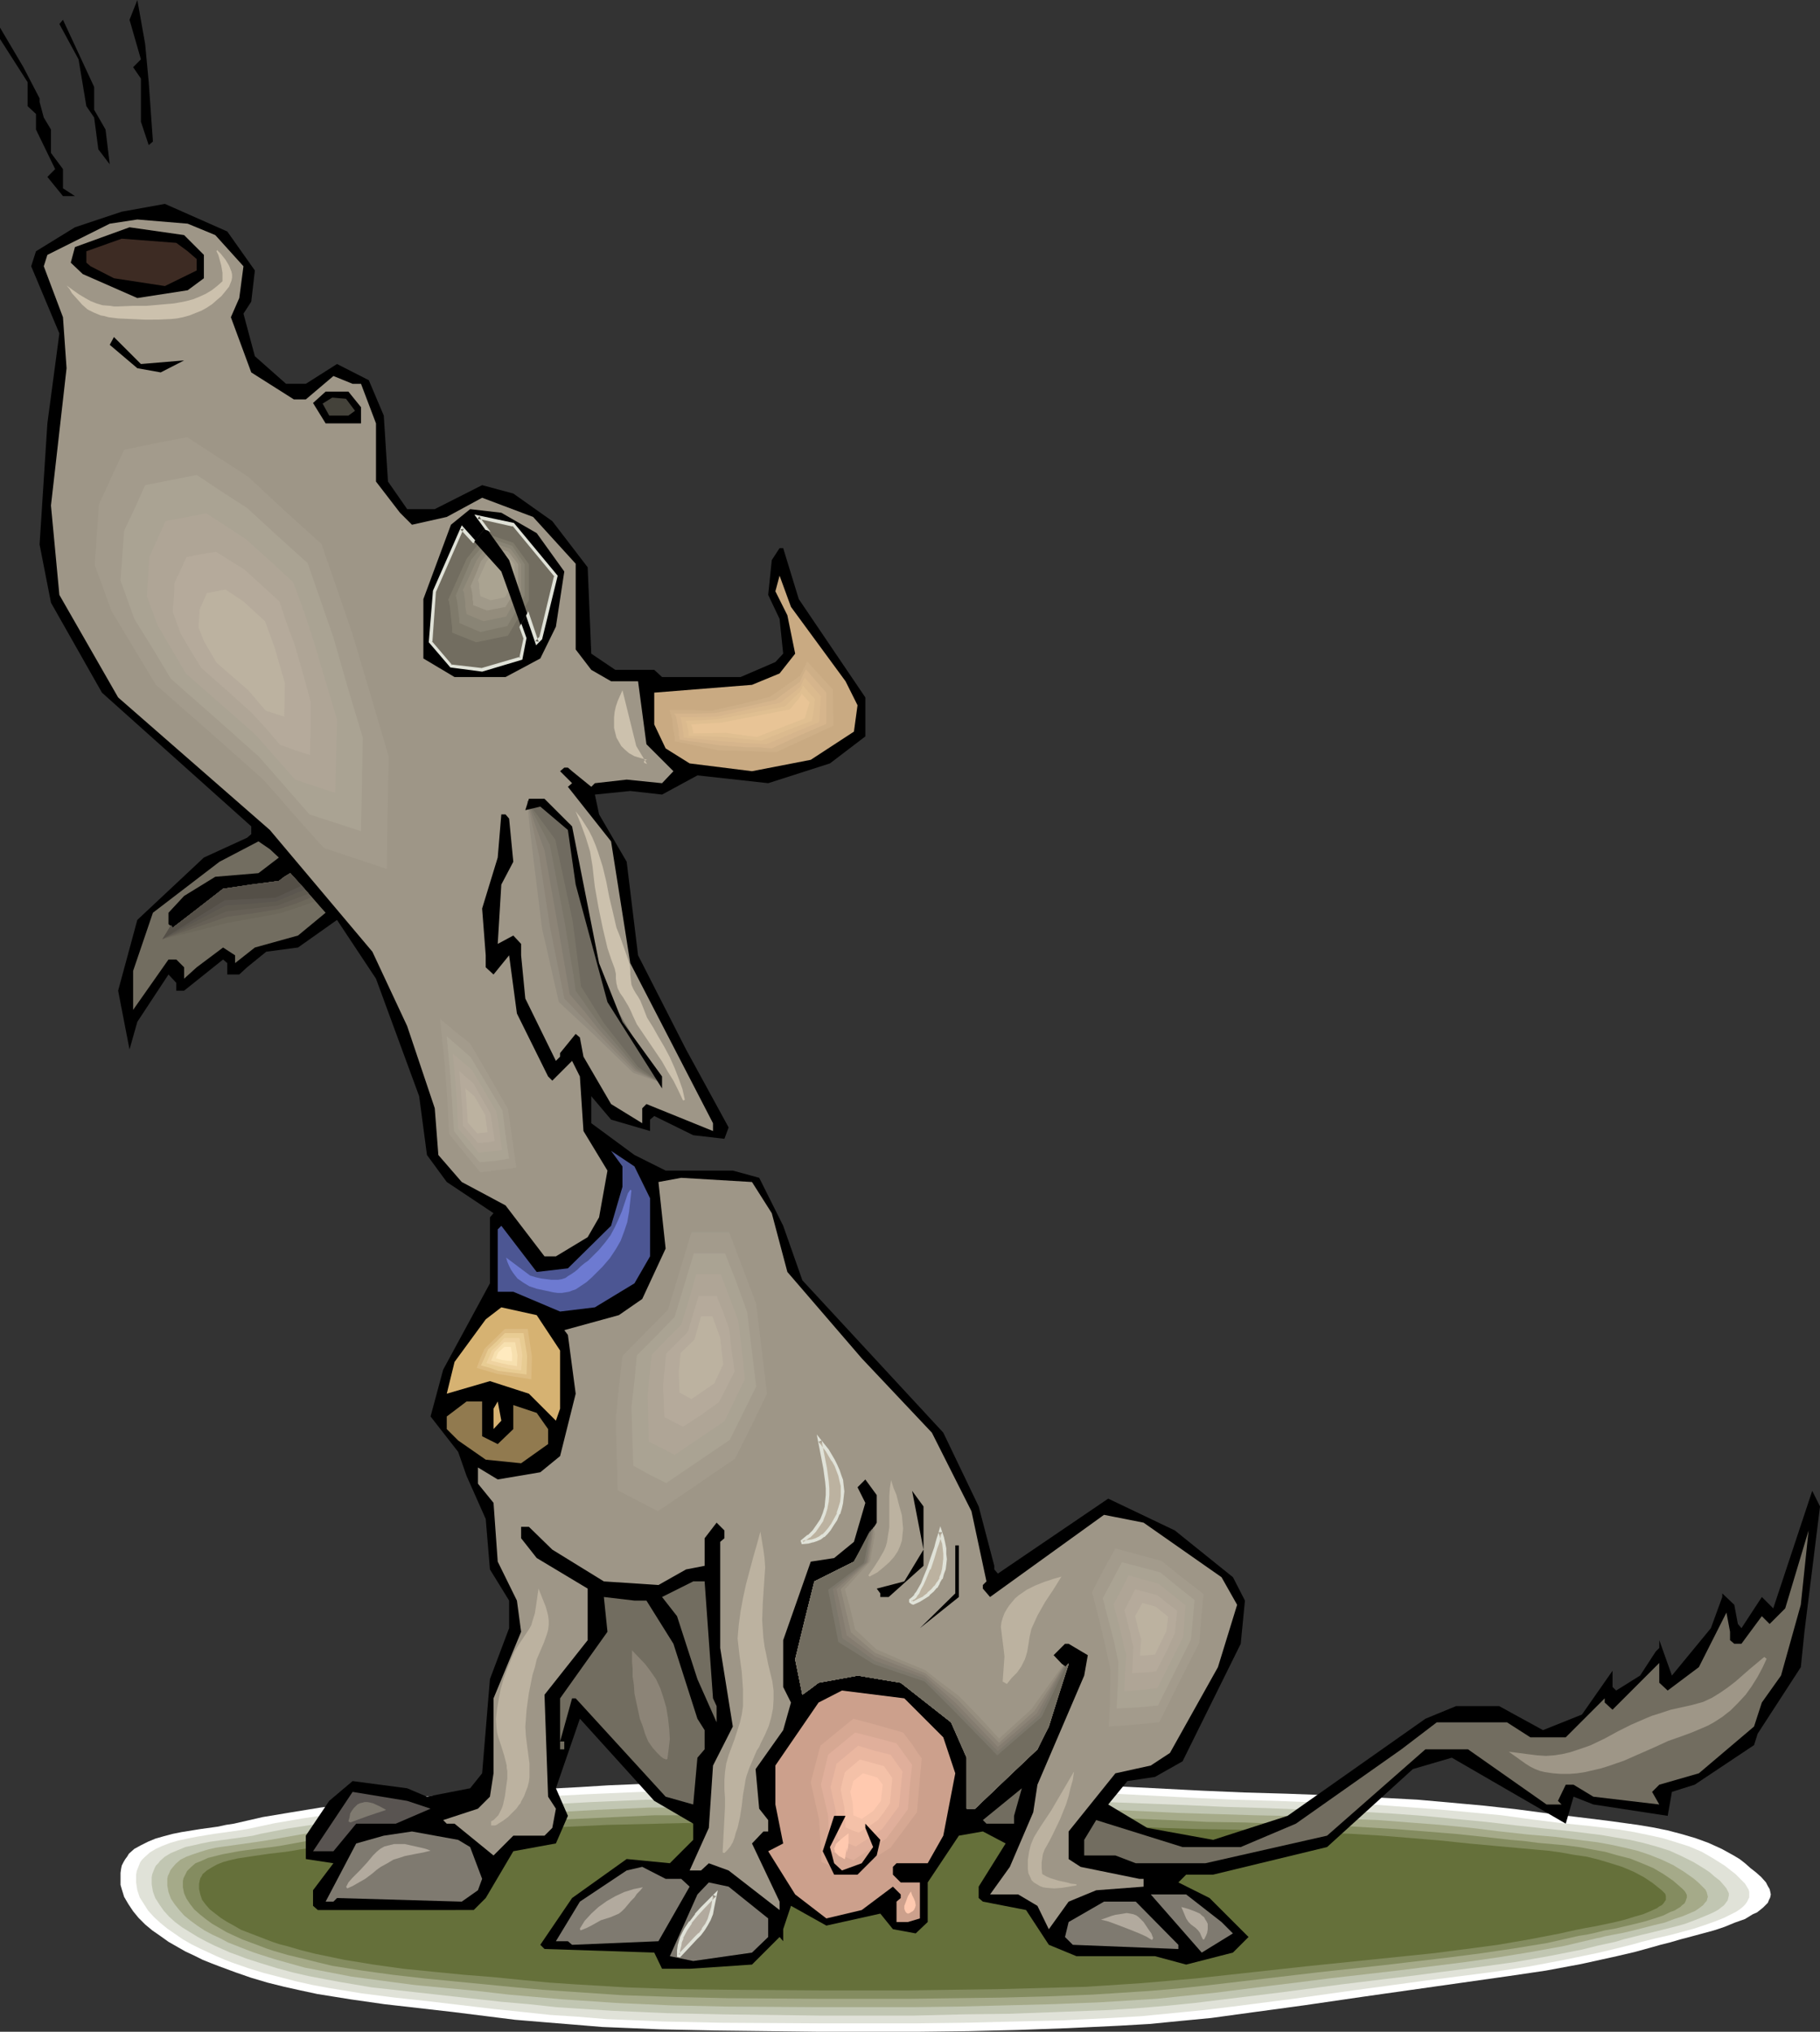 <?xml version="1.0" encoding="UTF-8" standalone="no"?>
<svg
   version="1.0"
   width="129.766mm"
   height="144.855mm"
   id="svg133"
   sodipodi:docname="Cow 28.wmf"
   xmlns:inkscape="http://www.inkscape.org/namespaces/inkscape"
   xmlns:sodipodi="http://sodipodi.sourceforge.net/DTD/sodipodi-0.dtd"
   xmlns="http://www.w3.org/2000/svg"
   xmlns:svg="http://www.w3.org/2000/svg">
  <rect width="100%" height="100%" fill="#333333" stroke="none"/>
  <sodipodi:namedview
     id="namedview133"
     pagecolor="#ffffff"
     bordercolor="#000000"
     borderopacity="0.25"
     inkscape:showpageshadow="2"
     inkscape:pageopacity="0.0"
     inkscape:pagecheckerboard="0"
     inkscape:deskcolor="#d1d1d1"
     inkscape:document-units="mm" />
  <defs
     id="defs1">
    <pattern
       id="WMFhbasepattern"
       patternUnits="userSpaceOnUse"
       width="6"
       height="6"
       x="0"
       y="0" />
  </defs>
  <path
     style="fill:#ffffff;fill-opacity:1;fill-rule:evenodd;stroke:none"
     d="m 63.024,491.409 7.757,-1.778 7.757,-1.293 7.918,-1.293 7.757,-0.97 7.918,-0.97 7.757,-0.646 7.918,-0.646 7.918,-0.485 7.595,-0.485 7.595,-0.485 15.352,-0.808 7.757,-0.485 7.757,-0.323 7.595,-0.162 7.595,0.162 h 8.726 l 8.888,-0.162 17.614,-0.646 17.614,-0.485 8.726,-0.162 8.888,0.162 11.474,0.323 11.15,0.485 21.978,1.131 21.978,1.131 11.312,0.485 11.312,0.323 8.565,0.323 8.888,0.323 8.888,0.485 9.05,0.485 9.05,0.808 8.888,0.808 8.726,0.97 8.565,1.131 7.918,0.97 7.918,0.97 8.242,1.131 3.878,0.646 4.04,0.808 3.717,0.97 3.878,1.131 3.555,1.293 3.555,1.616 3.232,1.778 1.616,0.97 1.454,1.131 1.454,1.293 1.454,1.131 1.454,1.293 1.293,1.454 0.485,0.97 0.485,0.808 0.162,0.646 0.162,0.808 -0.162,0.808 -0.323,0.646 -0.323,0.808 -0.646,0.646 -0.646,0.646 -0.808,0.646 -0.808,0.646 -1.131,0.485 -2.101,1.293 -2.747,0.97 -2.747,1.131 -2.909,0.97 -5.979,1.616 -3.07,0.808 -2.747,0.808 -2.586,0.646 -2.262,0.646 -4.686,1.293 -4.848,1.131 -9.534,2.101 -9.534,1.778 -9.858,1.454 -19.392,2.747 -19.392,2.747 -16.645,2.424 -16.645,2.262 -8.242,1.131 -8.403,0.808 -8.242,0.808 -8.403,0.485 -13.574,0.646 -13.413,0.485 -13.413,0.323 -13.574,0.162 h -13.413 -13.413 l -26.987,-0.323 -15.675,-0.323 -7.757,-0.323 -7.918,-0.323 -7.757,-0.646 -7.918,-0.646 -7.757,-0.646 -7.757,-0.97 -9.05,-1.131 -18.422,-2.101 -9.05,-1.293 -9.05,-1.454 -4.525,-0.97 -4.363,-0.97 -4.525,-1.131 -4.363,-1.293 -4.202,-1.454 -4.363,-1.616 -2.101,-0.808 -2.424,-0.97 -2.262,-1.131 -2.424,-1.131 -2.262,-1.293 -2.262,-1.293 -2.262,-1.616 -2.101,-1.454 -1.939,-1.616 -1.778,-1.778 -1.454,-1.778 -1.293,-1.939 -1.131,-1.939 -0.646,-2.101 -0.323,-1.131 v -0.97 -1.131 -1.131 l 0.162,-1.131 0.162,-0.808 0.485,-0.97 0.485,-0.808 0.485,-0.646 0.485,-0.808 1.454,-1.293 1.778,-0.97 1.939,-0.97 1.939,-0.808 2.262,-0.646 2.424,-0.646 2.424,-0.485 5.01,-0.808 4.686,-0.646 2.262,-0.485 z"
     id="path1" />
  <path
     style="fill:#e0e2d8;fill-opacity:1;fill-rule:evenodd;stroke:none"
     d="m 66.579,492.863 7.595,-1.616 7.595,-1.293 7.757,-1.131 7.595,-0.97 7.595,-0.808 7.757,-0.808 7.757,-0.485 7.595,-0.485 7.434,-0.485 7.434,-0.485 15.19,-0.808 7.434,-0.323 7.595,-0.323 h 7.434 7.434 8.565 l 8.726,-0.162 17.13,-0.485 17.291,-0.646 h 8.565 8.565 l 11.15,0.323 10.827,0.485 21.654,0.97 21.654,1.131 10.827,0.485 11.15,0.323 8.403,0.323 8.565,0.323 8.888,0.323 8.726,0.646 8.726,0.646 8.888,0.808 8.565,0.808 8.242,1.131 7.757,0.97 7.918,0.808 7.918,0.97 3.878,0.646 3.878,0.808 3.717,0.808 3.717,1.131 3.555,1.131 3.394,1.454 3.07,1.778 3.07,1.939 1.454,1.131 1.454,1.131 1.293,1.293 1.293,1.293 0.485,0.808 0.485,0.808 0.162,0.646 v 0.808 0.646 l -0.323,0.646 -0.323,0.646 -0.485,0.646 -0.646,0.646 -0.808,0.646 -0.97,0.646 -0.97,0.485 -2.262,1.131 -2.424,0.97 -2.747,0.97 -2.909,0.97 -5.979,1.616 -2.747,0.646 -1.454,0.323 -1.293,0.323 -2.586,0.646 -2.262,0.646 -4.525,1.131 -4.686,1.131 -9.373,1.939 -9.373,1.778 -9.534,1.454 -18.907,2.424 -9.534,1.293 -9.534,1.293 -16.16,2.262 -16.322,2.101 -8.08,0.97 -8.242,0.808 -8.242,0.808 -8.08,0.485 -13.251,0.646 -13.09,0.323 -13.09,0.323 -13.251,0.162 h -26.341 l -26.341,-0.162 -15.352,-0.323 -7.595,-0.323 -7.757,-0.323 -7.595,-0.646 -7.595,-0.485 -7.595,-0.808 -7.757,-0.808 -17.776,-2.101 -8.888,-0.97 -8.888,-1.131 -8.888,-1.454 -4.363,-0.808 -4.363,-0.97 -4.363,-1.131 -4.363,-1.131 -4.202,-1.293 -4.202,-1.454 -2.101,-0.808 -2.262,-0.97 -4.525,-2.101 -2.262,-1.131 -2.262,-1.293 -2.101,-1.454 -2.101,-1.454 -1.778,-1.454 -1.778,-1.616 -1.616,-1.778 -1.131,-1.778 -1.131,-1.778 -0.646,-1.939 -0.162,-0.97 -0.162,-1.131 v -0.97 -1.131 l 0.162,-0.97 0.323,-0.808 0.323,-0.808 0.323,-0.808 0.485,-0.646 0.646,-0.646 1.454,-1.293 1.616,-0.97 1.778,-0.808 2.101,-0.808 2.262,-0.646 2.262,-0.485 2.424,-0.485 4.848,-0.808 2.424,-0.323 2.262,-0.323 2.262,-0.323 z"
     id="path2" />
  <path
     style="fill:#c1c6b2;fill-opacity:1;fill-rule:evenodd;stroke:none"
     d="m 70.134,494.156 7.434,-1.454 7.434,-1.131 7.434,-1.131 7.434,-0.97 7.595,-0.646 7.434,-0.646 15.19,-0.97 7.11,-0.323 7.272,-0.485 14.706,-0.808 7.434,-0.323 7.434,-0.323 h 7.272 7.272 8.403 8.403 l 16.806,-0.646 16.968,-0.485 8.403,-0.162 h 8.403 l 10.827,0.323 10.666,0.485 21.008,1.131 21.17,0.808 10.666,0.485 10.827,0.323 8.242,0.323 8.403,0.323 8.565,0.323 8.565,0.485 8.726,0.646 8.403,0.808 8.403,0.808 8.242,0.97 7.434,0.808 7.757,0.808 7.757,0.97 3.717,0.646 3.878,0.646 3.555,0.808 3.555,0.97 3.555,1.131 3.232,1.454 3.232,1.616 2.909,1.778 1.454,0.97 1.293,1.131 1.454,1.131 1.131,1.293 0.646,0.808 0.323,0.646 0.323,0.646 v 0.646 l -0.162,0.646 -0.162,0.646 -0.485,0.646 -0.485,0.646 -0.646,0.485 -0.808,0.646 -0.808,0.485 -0.97,0.485 -2.262,0.97 -2.424,0.97 -2.586,0.97 -2.909,0.808 -5.818,1.454 -2.747,0.646 -2.586,0.646 -2.586,0.646 -2.101,0.646 -4.525,0.97 -4.525,1.131 -9.05,1.778 -9.211,1.616 -9.373,1.293 -18.584,2.424 -18.584,2.262 -15.837,2.101 -15.837,1.939 -7.918,0.97 -8.08,0.808 -7.918,0.646 -7.918,0.485 -12.928,0.485 -12.928,0.485 -12.766,0.162 -12.928,0.323 h -25.694 l -25.856,-0.323 -15.029,-0.323 -14.867,-0.646 -7.595,-0.485 -7.434,-0.485 -7.434,-0.808 -7.434,-0.646 -8.726,-0.97 -8.726,-0.97 -8.726,-0.97 -8.726,-0.97 -8.565,-1.454 -4.363,-0.808 -4.202,-0.808 -4.202,-0.97 -4.202,-1.131 -4.202,-1.293 -4.04,-1.293 -2.101,-0.808 -2.262,-0.808 -4.363,-1.939 -2.262,-1.131 -2.101,-1.131 -2.101,-1.293 -2.101,-1.293 -1.939,-1.454 -1.616,-1.454 -1.454,-1.616 -1.131,-1.616 -1.131,-1.778 -0.646,-1.778 -0.323,-1.939 v -0.97 -0.97 l 0.162,-0.808 0.323,-0.808 0.323,-0.808 0.323,-0.646 0.646,-0.646 0.485,-0.646 1.293,-1.131 1.616,-0.97 1.939,-0.808 1.939,-0.808 2.262,-0.485 2.101,-0.485 2.424,-0.485 4.686,-0.646 4.686,-0.646 2.101,-0.323 z"
     id="path3" />
  <path
     style="fill:#a5aa89;fill-opacity:1;fill-rule:evenodd;stroke:none"
     d="m 73.69,495.61 7.272,-1.293 7.272,-1.131 7.272,-0.97 7.272,-0.808 7.272,-0.808 7.434,-0.646 7.272,-0.485 7.434,-0.323 6.949,-0.323 7.272,-0.323 14.382,-0.808 7.272,-0.323 7.11,-0.323 h 7.11 7.11 8.242 8.242 l 16.322,-0.485 16.483,-0.485 8.242,-0.162 h 8.242 l 10.666,0.323 10.342,0.323 41.208,1.939 10.342,0.323 10.666,0.323 8.08,0.162 8.242,0.323 8.242,0.485 8.565,0.323 8.242,0.646 8.403,0.646 8.242,0.808 7.918,0.97 7.272,0.808 7.595,0.646 7.434,0.97 3.878,0.485 3.555,0.646 3.717,0.808 3.394,0.808 3.394,1.131 3.232,1.293 3.07,1.454 2.909,1.778 2.747,1.939 1.293,1.131 1.131,1.131 0.646,0.646 0.323,0.646 0.162,0.646 0.162,0.646 -0.162,0.485 -0.162,0.646 -0.485,0.485 -0.485,0.646 -0.646,0.485 -0.646,0.485 -0.97,0.646 -0.808,0.323 -2.262,0.97 -2.424,0.808 -2.586,0.97 -2.747,0.646 -5.656,1.454 -2.747,0.646 -2.586,0.485 -2.424,0.485 -1.131,0.323 -0.97,0.162 -8.888,2.101 -8.888,1.616 -8.888,1.454 -9.05,1.293 -18.099,2.262 -18.261,2.101 -7.595,0.97 -7.918,0.97 -15.352,1.939 -7.918,0.808 -7.757,0.808 -7.757,0.485 -7.918,0.485 -12.443,0.485 -12.605,0.323 -12.605,0.323 -12.605,0.162 h -25.048 l -25.21,-0.162 -14.706,-0.323 -14.544,-0.646 -7.272,-0.485 -7.272,-0.485 -7.434,-0.646 -7.272,-0.646 -8.403,-0.97 -8.565,-0.808 -8.403,-0.808 -8.565,-1.131 -8.403,-1.131 -4.202,-0.808 -4.202,-0.808 -4.202,-0.808 -4.04,-1.131 -4.04,-1.131 -4.04,-1.293 -1.939,-0.646 -2.101,-0.808 -4.525,-1.778 -2.101,-1.131 -2.101,-0.97 -2.101,-1.131 -1.939,-1.293 -1.778,-1.293 -1.778,-1.454 -1.293,-1.454 -1.293,-1.616 -0.97,-1.454 -0.646,-1.778 -0.323,-1.778 v -0.808 -0.97 l 0.162,-0.808 0.323,-0.646 0.323,-0.808 0.485,-0.646 0.97,-1.131 1.293,-1.131 1.616,-0.808 1.778,-0.646 1.939,-0.646 2.101,-0.646 2.101,-0.485 2.262,-0.323 4.686,-0.646 4.525,-0.646 2.101,-0.323 z"
     id="path4" />
  <path
     style="fill:#848c60;fill-opacity:1;fill-rule:evenodd;stroke:none"
     d="m 77.245,497.065 7.11,-1.293 6.949,-0.97 7.11,-0.97 7.272,-0.646 7.11,-0.646 7.11,-0.646 14.382,-0.808 6.949,-0.323 6.949,-0.323 14.059,-0.646 14.059,-0.646 h 6.949 6.787 8.08 8.08 l 32.158,-0.97 8.08,-0.162 7.918,0.162 10.342,0.162 10.181,0.485 20.2,0.808 20.038,0.808 10.181,0.485 10.342,0.162 7.918,0.323 8.08,0.162 8.08,0.323 8.242,0.485 8.08,0.485 8.242,0.646 7.918,0.646 7.757,0.808 7.11,0.808 3.717,0.323 3.717,0.485 7.272,0.646 3.717,0.485 3.555,0.646 3.555,0.646 3.394,0.97 3.232,0.808 3.232,1.293 3.07,1.293 2.747,1.616 2.586,1.778 2.424,2.101 0.646,0.646 0.323,0.485 0.323,0.646 v 0.646 l -0.162,0.485 -0.162,0.485 -0.323,0.646 -0.646,0.485 -0.485,0.485 -0.808,0.485 -0.808,0.485 -0.97,0.323 -1.939,0.97 -2.424,0.808 -2.586,0.808 -2.586,0.646 -5.494,1.293 -2.747,0.485 -2.586,0.646 -2.262,0.485 -2.101,0.323 -8.565,1.939 -8.888,1.454 -8.726,1.293 -8.726,1.131 -17.776,2.101 -17.776,1.939 -15.029,1.778 -15.19,1.778 -7.595,0.808 -7.595,0.646 -7.595,0.485 -7.595,0.485 -12.282,0.485 -12.282,0.323 -12.282,0.162 -12.282,0.162 h -24.563 l -24.563,-0.162 -14.221,-0.323 -14.221,-0.485 -14.382,-0.97 -7.11,-0.485 -7.11,-0.646 -16.645,-1.616 -8.242,-0.808 -8.403,-0.97 -8.242,-1.131 -8.08,-1.293 -4.04,-0.97 -3.878,-0.97 -4.04,-0.97 -3.878,-1.131 -1.939,-0.646 -2.101,-0.808 -4.363,-1.616 -4.202,-1.939 -1.939,-1.131 -1.939,-1.131 -1.778,-1.293 -1.616,-1.293 -1.454,-1.293 -1.131,-1.454 -0.97,-1.454 -0.646,-1.454 -0.323,-1.616 v -0.808 -0.808 l 0.162,-0.808 0.323,-0.646 0.323,-0.646 0.323,-0.646 1.131,-1.131 1.131,-0.97 1.616,-0.646 1.778,-0.808 1.939,-0.485 1.939,-0.485 4.363,-0.808 2.262,-0.323 2.424,-0.323 4.202,-0.485 2.262,-0.323 z"
     id="path5" />
  <path
     style="fill:#65703a;fill-opacity:1;fill-rule:evenodd;stroke:none"
     d="m 80.8,498.357 6.949,-0.97 6.949,-0.97 6.787,-0.808 7.11,-0.646 6.949,-0.646 6.949,-0.485 13.898,-0.808 6.787,-0.323 6.787,-0.323 13.736,-0.646 13.736,-0.323 6.787,-0.162 h 6.626 l 7.918,0.162 7.757,-0.162 31.35,-0.808 h 7.918 7.757 l 10.181,0.323 10.019,0.323 19.554,0.646 19.554,0.808 9.858,0.323 10.181,0.162 7.595,0.162 7.918,0.323 7.918,0.323 8.08,0.323 7.918,0.485 7.918,0.646 7.757,0.646 7.757,0.808 6.949,0.646 7.11,0.646 7.272,0.646 3.555,0.485 3.555,0.646 3.394,0.485 3.232,0.808 3.232,0.97 3.07,0.97 3.07,1.293 2.747,1.454 2.424,1.616 2.424,1.939 0.485,0.485 0.485,0.485 0.162,0.646 v 0.485 0.485 l -0.323,0.485 -0.323,0.485 -0.485,0.485 -0.646,0.323 -0.646,0.485 -1.778,0.808 -1.939,0.808 -2.262,0.646 -2.586,0.808 -2.586,0.646 -5.333,1.131 -2.747,0.485 -2.424,0.485 -2.262,0.485 -2.101,0.485 -8.403,1.616 -8.403,1.454 -8.565,1.131 -8.726,1.131 -17.291,1.778 -17.291,1.778 -14.706,1.616 -14.706,1.616 -14.867,1.293 -7.434,0.485 -7.434,0.485 -11.958,0.323 -11.958,0.323 -23.917,0.323 h -23.917 l -24.078,-0.162 -13.898,-0.162 -14.059,-0.485 -13.736,-0.808 -7.11,-0.485 -6.787,-0.646 -8.08,-0.808 -8.08,-0.646 -8.242,-0.808 -8.08,-0.808 -8.08,-1.131 -7.918,-1.293 -3.878,-0.808 -3.878,-0.808 -3.878,-0.97 -3.878,-1.131 -1.939,-0.485 -1.939,-0.646 -4.202,-1.616 -4.202,-1.616 -1.939,-1.131 -1.778,-0.97 -1.778,-1.131 -1.454,-1.131 -1.454,-1.131 -1.131,-1.293 -0.97,-1.293 -0.485,-1.454 -0.323,-1.454 v -1.454 l 0.162,-0.808 0.162,-0.646 0.323,-0.485 0.323,-0.646 1.131,-0.97 1.293,-0.808 1.454,-0.808 1.616,-0.646 1.778,-0.485 2.101,-0.485 4.202,-0.646 4.525,-0.646 4.202,-0.485 2.101,-0.323 z"
     id="path6" />
  <path
     style="fill:#000000;fill-opacity:1;fill-rule:evenodd;stroke:none"
     d="m 40.077,22.138 1.131,15.998 -1.131,0.97 -2.101,-6.302 v -11.635 L 35.875,18.099 37.976,15.998 34.906,5.333 37.006,0 39.107,11.796 Z"
     id="path7" />
  <path
     style="fill:#000000;fill-opacity:1;fill-rule:evenodd;stroke:none"
     d="m 25.371,29.572 3.07,5.333 1.131,9.372 L 26.502,40.237 25.371,31.673 23.27,28.602 21.17,15.998 15.998,6.464 16.968,5.333 25.371,23.431 Z"
     id="path8" />
  <path
     style="fill:#000000;fill-opacity:1;fill-rule:evenodd;stroke:none"
     d="m 10.666,26.501 v 0.97 l 1.131,4.201 1.939,3.232 v 6.302 l 3.232,4.363 v 5.171 l 3.232,2.101 H 16.968 L 12.766,47.67 14.867,45.57 9.696,34.904 V 30.703 L 7.434,28.602 V 22.138 L 0,10.504 V 7.433 L 6.302,18.099 Z"
     id="path9" />
  <path
     style="fill:#000000;fill-opacity:1;fill-rule:evenodd;stroke:none"
     d="m 68.68,72.879 -0.97,8.403 -2.101,3.232 3.07,11.473 8.403,7.433 h 5.333 l 8.403,-5.333 8.565,4.363 4.04,9.534 1.131,17.775 5.171,7.433 h 7.434 l 12.766,-6.464 8.403,2.262 10.504,7.433 9.534,12.443 0.97,23.27 6.464,4.363 h 10.504 l 2.101,1.939 h 21.17 l 9.373,-4.04 2.101,-2.262 -0.97,-9.372 -3.07,-6.464 0.97,-9.372 2.101,-3.232 h 0.97 l 4.202,13.736 17.938,26.501 v 10.504 l -9.534,7.272 -16.645,5.333 -19.069,-2.101 -9.534,5.171 -8.565,-0.97 -9.534,0.97 1.131,5.333 7.434,12.766 3.07,25.209 12.928,25.37 11.474,21.007 -1.131,3.07 -8.403,-0.97 -10.504,-5.171 -1.131,0.97 v 3.07 l -10.504,-3.07 -5.333,-6.302 v 7.272 l 11.635,8.565 8.403,4.201 h 18.099 l 7.11,1.939 6.464,12.928 5.171,14.705 37.976,41.045 9.534,19.876 4.202,15.998 v 0.97 l 0.97,1.131 29.734,-20.199 17.938,8.565 15.675,12.604 3.232,6.302 -1.131,11.635 -15.675,31.673 -7.434,4.201 -7.434,1.131 -5.171,6.302 10.504,6.302 17.776,3.232 20.038,-6.464 37.168,-26.178 8.242,-3.393 h 11.635 l 11.797,6.464 10.504,-4.201 8.242,-11.796 v 4.363 l 0.97,0.97 6.464,-4.04 4.202,-6.464 0.97,-0.97 v -2.101 l 3.394,9.534 10.504,-12.766 3.07,-8.403 v -0.97 l 3.232,3.07 0.97,5.171 0.97,1.131 5.494,-8.403 3.07,3.07 10.504,-31.673 2.101,4.201 -4.202,33.773 -0.97,9.534 -11.635,17.937 -0.97,3.07 -15.998,10.665 -6.141,1.939 -1.131,6.464 -20.038,-3.07 -5.333,-2.101 -2.101,7.272 -30.704,-17.775 -10.504,3.07 -23.109,21.007 -30.704,7.433 h -7.272 l -2.101,2.101 8.403,4.201 10.504,10.504 -4.202,4.201 -12.605,3.232 -8.403,-2.262 h -21.17 l -7.434,-3.07 -6.141,-9.372 -11.635,-2.262 -1.131,-0.97 v -3.07 l 7.272,-11.635 -6.141,-3.232 -6.464,1.131 -8.403,12.604 v 10.665 l -3.232,3.07 -6.141,-1.131 -3.394,-4.201 -14.544,3.232 -9.534,-5.333 -2.101,6.302 v 3.232 l -0.97,-1.131 -7.434,7.433 -16.806,1.131 h -7.434 l -2.101,-4.363 -29.573,-0.97 -1.131,-1.131 8.565,-12.604 14.706,-10.504 11.635,1.131 6.302,-6.302 v -4.363 l -10.504,-6.141 -20.038,-22.138 -6.464,18.745 3.232,7.433 -3.232,7.433 -11.474,2.101 -7.434,12.604 -3.232,3.232 H 85.648 l -1.293,-1.131 v -4.201 l 5.494,-7.272 -7.434,-1.131 v -6.302 l 6.302,-9.372 6.302,-5.333 14.706,1.939 5.333,2.262 11.635,-2.262 3.232,-4.04 2.101,-25.37 5.171,-13.736 v -7.433 l -5.171,-8.403 -1.131,-13.574 -5.171,-11.635 -2.262,-6.464 -7.434,-9.534 3.394,-12.604 12.605,-23.27 v -17.775 l 0.97,-1.131 -12.605,-8.403 -5.333,-7.272 -2.101,-15.836 -11.635,-31.673 -10.504,-15.836 -10.504,7.433 -8.565,1.131 -5.171,4.201 -2.101,1.939 h -3.232 v -3.07 l -1.131,-0.97 -10.504,8.403 h -2.101 v -2.101 l -2.101,-2.262 -8.403,12.766 -2.101,7.433 -3.07,-15.836 5.171,-19.068 17.938,-16.806 11.635,-5.333 1.131,-0.97 v -2.101 L 27.472,186.642 13.736,162.402 10.666,146.728 12.766,114.086 15.998,89.847 8.403,71.748 9.696,67.708 20.2,61.244 32.805,57.043 44.44,54.942 61.246,62.375 Z"
     id="path10" />
  <path
     style="fill:#9e9687;fill-opacity:1;fill-rule:evenodd;stroke:none"
     d="m 58.014,63.345 7.595,8.403 -1.131,8.565 -2.262,5.171 5.494,14.867 11.474,7.272 h 3.232 l 7.434,-6.302 5.171,2.101 h 2.262 l 4.04,10.665 v 15.675 l 6.464,8.403 3.232,3.232 9.373,-2.101 9.534,-5.171 13.736,5.171 11.474,12.604 v 23.108 l 4.202,5.494 5.333,3.07 h 7.272 l 2.262,16.967 7.272,7.272 -3.07,3.232 -9.534,-0.97 -8.565,0.97 -0.97,0.97 -5.171,-4.201 -1.131,-0.97 h -0.97 l -1.131,0.97 3.232,3.232 -1.131,0.97 11.635,14.705 5.171,32.804 22.301,43.146 v 2.101 l -17.938,-7.272 -1.131,1.131 v 4.04 l -8.403,-5.171 -7.434,-12.766 -0.97,-5.171 -1.131,-0.97 -4.202,5.171 v 0.97 l -1.131,1.131 -8.242,-16.806 -1.131,-11.635 v -3.07 l -2.101,-2.262 -4.202,2.262 0.97,-15.998 3.232,-6.141 -1.131,-11.635 -0.97,-1.131 h -1.131 l -0.97,11.635 -4.202,13.736 0.97,12.604 v 3.232 l 2.101,1.939 4.202,-5.171 2.101,15.675 8.403,16.967 1.131,1.131 5.333,-5.333 2.101,4.201 0.97,14.705 6.464,10.665 -2.262,12.604 -3.07,5.333 -8.565,5.171 h -3.07 l -10.504,-13.736 -11.797,-6.302 -6.302,-7.272 -0.97,-12.604 -7.434,-22.138 -9.373,-20.038 L 72.72,223.647 31.835,187.934 15.998,160.302 13.736,136.224 17.938,99.219 16.968,85.483 11.797,71.748 l 0.97,-3.07 16.806,-8.403 7.434,-1.131 13.574,1.131 z"
     id="path11" />
  <path
     style="fill:#9e9687;fill-opacity:1;fill-rule:evenodd;stroke:none"
     d="m 142.046,215.89 3.232,0.646 8.403,5.656 7.272,37.328 3.07,8.888 13.898,23.27 -7.595,-2.101 -10.989,-10.18 -10.342,-8.241 -4.848,-20.199 -1.778,-17.452 z"
     id="path12" />
  <path
     style="fill:#938c7f;fill-opacity:1;fill-rule:evenodd;stroke:none"
     d="m 142.046,215.89 3.232,0.646 4.202,2.909 4.202,2.747 7.272,37.328 3.07,8.888 13.898,23.27 -7.272,-2.586 -10.666,-10.342 -4.686,-4.363 -4.686,-4.363 -1.131,-4.848 -1.131,-5.009 -1.131,-5.009 -1.131,-4.848 -2.262,-18.26 -0.97,-8.08 z"
     id="path13" />
  <path
     style="fill:#8c8477;fill-opacity:1;fill-rule:evenodd;stroke:none"
     d="m 142.046,215.89 3.232,0.646 4.202,2.909 4.202,2.747 7.272,37.328 3.07,8.888 13.898,23.27 -6.949,-3.07 -5.171,-5.171 -5.171,-5.494 -4.202,-4.363 -4.363,-4.525 -3.878,-19.391 -1.454,-9.534 -1.454,-9.534 z"
     id="path14" />
  <path
     style="fill:#827c70;fill-opacity:1;fill-rule:evenodd;stroke:none"
     d="m 142.046,215.89 3.232,0.646 4.202,2.909 4.202,2.747 7.272,37.328 3.07,8.888 13.898,23.27 -3.232,-1.616 -3.394,-1.778 -10.019,-10.988 -3.717,-4.686 -4.04,-4.686 -1.616,-9.372 -1.616,-9.372 -1.778,-10.019 -1.778,-10.019 -2.424,-6.625 z"
     id="path15" />
  <path
     style="fill:#7a7568;fill-opacity:1;fill-rule:evenodd;stroke:none"
     d="m 142.046,215.89 3.232,0.646 4.202,2.909 4.202,2.747 7.272,37.328 3.07,8.888 13.898,23.27 -3.07,-1.778 -3.232,-1.939 -4.848,-5.817 -4.848,-5.656 -3.394,-4.686 -3.394,-4.848 -0.646,-4.525 -0.808,-4.686 -1.454,-8.888 -4.04,-21.169 -3.07,-5.817 z"
     id="path16" />
  <path
     style="fill:#706b60;fill-opacity:1;fill-rule:evenodd;stroke:none"
     d="m 142.046,215.89 3.232,0.646 8.403,5.656 7.272,37.328 3.07,8.888 13.898,23.27 -5.979,-4.201 -9.211,-11.796 -6.141,-9.857 -2.262,-17.614 -4.686,-21.977 z"
     id="path17" />
  <path
     style="fill:#000000;fill-opacity:1;fill-rule:evenodd;stroke:none"
     d="m 54.944,68.678 v 6.302 L 50.581,78.212 37.006,80.312 22.301,73.849 19.069,70.778 20.2,66.577 34.906,61.244 49.611,63.345 Z"
     id="path18" />
  <path
     style="fill:#3d2b23;fill-opacity:1;fill-rule:evenodd;stroke:none"
     d="m 50.581,67.708 2.424,2.101 v 3.07 l -8.565,4.201 -13.736,-2.101 -6.302,-3.232 -1.131,-0.97 v -3.07 l 9.534,-3.393 14.706,1.131 z"
     id="path19" />
  <path
     style="fill:#000000;fill-opacity:1;fill-rule:evenodd;stroke:none"
     d="m 49.611,97.118 -6.302,3.232 -6.302,-1.131 -7.434,-6.302 1.131,-2.101 7.272,7.272 z"
     id="path20" />
  <path
     style="fill:#000000;fill-opacity:1;fill-rule:evenodd;stroke:none"
     d="m 97.283,109.723 v 4.363 h -9.534 l -3.394,-5.494 3.394,-3.07 h 6.141 z"
     id="path21" />
  <path
     style="fill:#44423a;fill-opacity:1;fill-rule:evenodd;stroke:none"
     d="m 95.667,110.692 -1.778,1.293 H 88.718 l -1.778,-3.232 2.586,-1.616 3.717,0.323 z"
     id="path22" />
  <path
     style="fill:#000000;fill-opacity:1;fill-rule:evenodd;stroke:none"
     d="m 144.632,143.657 7.434,10.342 -2.262,14.867 -4.202,8.565 -9.373,5.009 h -13.736 l -8.403,-5.009 v -15.998 l 7.434,-20.038 5.171,-4.201 8.403,0.97 z"
     id="path23" />
  <path
     style="fill:#726d60;fill-opacity:1;fill-rule:evenodd;stroke:none"
     d="m 141.561,171.936 -6.464,-17.937 -10.666,-11.635 -7.272,16.967 -1.131,13.736 5.494,6.464 8.403,0.97 10.504,-3.07 z m 8.242,-16.806 -4.202,16.806 -0.97,1.131 -7.434,-22.138 -8.403,-11.635 9.534,2.101 z"
     id="path24" />
  <path
     style="fill:#e0e2d8;fill-opacity:1;fill-rule:evenodd;stroke:none"
     d="m 141.885,171.936 -6.464,-18.099 -10.989,-12.281 -7.757,17.614 -1.131,13.897 5.818,6.787 8.565,1.131 10.827,-3.232 1.131,-5.817 h -0.808 l -1.131,5.333 0.323,-0.323 -10.504,3.07 h 0.162 l -8.403,-0.97 0.323,0.162 -5.494,-6.464 0.162,0.323 0.97,-13.736 v 0.162 l 7.434,-16.967 -0.808,0.162 10.666,11.635 -0.162,-0.162 6.464,17.937 v -0.162 z"
     id="path25" />
  <path
     style="fill:#e0e2d8;fill-opacity:1;fill-rule:evenodd;stroke:none"
     d="m 149.48,155.454 -0.162,-0.323 -4.04,16.806 v -0.323 l -0.97,1.131 0.808,0.162 -7.434,-22.138 -8.565,-11.635 -0.323,0.646 9.373,2.101 -0.162,-0.323 11.474,13.897 0.808,-0.323 -11.797,-14.22 -10.666,-2.262 9.05,12.443 h -0.162 l 7.757,22.785 1.616,-1.616 4.202,-17.129 z"
     id="path26" />
  <path
     style="fill:#c9aa82;fill-opacity:1;fill-rule:evenodd;stroke:none"
     d="m 227.856,183.571 3.232,6.464 -0.97,7.11 -11.635,7.595 -15.837,3.07 -16.806,-2.101 -6.464,-4.04 -3.07,-6.464 v -8.565 l 26.341,-2.101 7.434,-3.07 4.202,-5.333 -2.101,-10.342 -3.232,-6.464 1.131,-4.201 3.07,8.403 z"
     id="path27" />
  <path
     style="fill:#000000;fill-opacity:1;fill-rule:evenodd;stroke:none"
     d="m 154.166,222.677 7.272,36.844 6.302,15.836 10.666,14.705 v 3.232 l -14.706,-23.27 -8.565,-31.673 -2.101,-14.705 -7.434,-6.302 -4.04,0.97 0.97,-3.07 h 4.202 z"
     id="path28" />
  <path
     style="fill:#726d60;fill-opacity:1;fill-rule:evenodd;stroke:none"
     d="m 75.144,231.08 -5.494,4.201 -11.635,0.97 -8.403,5.171 -4.202,4.525 v 3.07 l 1.131,0.97 13.574,-10.504 15.029,-2.101 3.07,-2.101 9.534,10.665 -7.434,6.141 -11.635,3.232 -5.333,4.201 v -2.101 l -3.232,-2.101 -7.11,5.333 -3.394,3.07 v -3.07 l -2.101,-2.101 h -2.101 l -9.534,13.574 V 261.621 l 5.333,-15.675 17.938,-13.736 10.504,-5.494 3.07,2.101 z"
     id="path29" />
  <path
     style="fill:#4c5693;fill-opacity:1;fill-rule:evenodd;stroke:none"
     d="m 175.174,322.866 v 15.675 l -4.202,7.272 -10.666,6.464 -9.373,1.131 -12.605,-5.333 h -4.202 v -16.806 l 0.97,-0.97 9.534,12.443 8.403,-0.97 11.635,-11.473 3.07,-10.504 v -5.494 l -3.07,-4.201 6.302,4.201 z"
     id="path30" />
  <path
     style="fill:#9e9687;fill-opacity:1;fill-rule:evenodd;stroke:none"
     d="m 207.979,326.906 4.202,15.836 20.038,23.27 18.907,20.038 10.666,21.169 4.04,18.907 -0.97,0.97 v 0.97 l 1.939,2.262 30.704,-22.138 10.666,2.101 21.008,14.705 4.202,7.433 -5.171,16.806 -12.928,23.108 -5.171,3.393 -9.534,2.101 -12.605,15.675 v 7.433 l 3.232,2.101 15.837,3.232 h 1.131 v 2.101 l -12.766,0.97 -7.434,3.07 -5.333,7.433 -3.07,-6.302 -5.171,-3.07 h -7.595 l 5.333,-7.433 6.302,-14.705 1.131,-7.433 12.605,-29.41 0.97,-5.494 -5.171,-3.07 h -0.97 l -3.07,3.07 3.07,3.232 0.97,-1.131 -5.333,17.129 -3.07,6.141 -16.806,15.998 h -2.262 v -13.736 l -4.202,-9.534 -13.574,-10.665 -11.635,-1.939 -10.504,1.939 -4.363,3.232 -1.939,-9.534 5.171,-21.007 10.666,-5.333 6.141,-10.504 v -7.433 l -3.07,-4.201 -2.101,2.101 2.101,4.201 -3.07,10.504 -5.333,4.363 -6.302,0.97 -7.434,21.169 v 12.604 l 2.101,4.201 -2.101,7.433 -7.434,10.504 0.97,10.665 2.424,3.07 v 3.07 h -1.293 l -3.07,3.232 7.434,15.675 v 2.262 l -13.736,-10.665 -5.333,-1.939 -2.101,1.939 h -3.07 l 5.171,-11.473 1.131,-16.806 5.333,-10.504 -3.394,-21.169 v -28.602 l 1.131,-0.97 v -2.101 l -2.101,-2.101 -3.232,4.201 v 7.433 l -5.01,0.97 -7.434,4.201 -14.706,-0.97 -13.898,-8.565 -6.302,-6.141 h -2.101 v 3.07 l 4.202,5.333 13.736,8.241 v 13.897 l -11.635,14.705 0.97,27.471 2.101,3.232 -0.97,5.171 -2.101,2.101 h -8.403 l -5.333,5.333 -10.504,-8.565 h -2.101 l -0.97,-0.97 9.373,-3.07 3.232,-3.232 0.97,-6.302 v -20.199 l 7.434,-17.937 -1.131,-8.403 -5.171,-10.504 -1.131,-15.836 -4.202,-5.171 v -4.363 l 5.333,3.232 11.474,-1.939 5.333,-4.363 4.202,-16.806 -2.101,-15.836 -0.97,-1.293 14.706,-4.04 6.302,-4.363 6.302,-13.574 -1.939,-17.937 6.141,-1.131 19.069,1.131 z"
     id="path31" />
  <path
     style="fill:#d6b272;fill-opacity:1;fill-rule:evenodd;stroke:none"
     d="m 150.934,363.911 v 15.675 l -1.131,3.232 -7.272,-7.272 -10.504,-3.393 -11.635,3.393 2.101,-8.565 8.403,-11.473 4.202,-3.232 9.534,2.101 z"
     id="path32" />
  <path
     style="fill:#917a4f;fill-opacity:1;fill-rule:evenodd;stroke:none"
     d="m 129.926,387.019 4.202,2.101 4.202,-4.04 v -6.464 l 6.302,2.101 3.07,4.363 v 4.04 l -7.272,5.171 -9.534,-0.97 -7.434,-5.171 -3.07,-3.07 v -3.393 l 5.333,-4.04 h 4.202 z"
     id="path33" />
  <path
     style="fill:#d6b272;fill-opacity:1;fill-rule:evenodd;stroke:none"
     d="m 132.997,385.08 v -5.494 l 1.131,-1.939 0.97,5.171 z"
     id="path34" />
  <path
     style="fill:#000000;fill-opacity:1;fill-rule:evenodd;stroke:none"
     d="m 248.864,421.923 -9.373,8.403 h -2.262 v -0.97 l -0.97,-1.293 7.434,-1.939 5.171,-8.565 -3.07,-15.836 3.07,4.201 z"
     id="path35" />
  <path
     style="fill:#726d60;fill-opacity:1;fill-rule:evenodd;stroke:none"
     d="m 479.951,451.495 -5.171,7.272 -2.101,6.464 -14.867,12.604 -10.666,3.07 -1.939,1.939 1.939,3.393 -17.776,-2.101 -5.333,-3.232 h -2.101 l -2.101,4.363 0.97,0.97 h -4.04 l -21.17,-14.867 h -11.474 l -26.502,23.27 -32.805,7.433 h -18.746 l -5.494,-2.101 h -8.403 v -4.201 l 3.232,-5.333 23.27,7.272 h 15.675 l 14.867,-6.302 28.442,-20.038 9.534,-7.272 h 18.907 l 6.302,4.04 h 9.534 l 10.504,-10.504 v 1.131 l 2.101,1.939 12.605,-12.604 v 5.333 l 2.262,2.101 8.403,-6.302 7.434,-14.705 0.97,5.171 v 2.262 l 1.131,0.97 h 1.939 l 5.494,-7.433 2.101,2.101 4.202,-4.201 6.302,-21.007 -2.101,20.038 z"
     id="path36" />
  <path
     style="fill:#000000;fill-opacity:1;fill-rule:evenodd;stroke:none"
     d="m 258.398,430.326 -10.504,8.403 9.534,-9.372 v -12.928 h 0.97 z"
     id="path37" />
  <path
     style="fill:#726d60;fill-opacity:1;fill-rule:evenodd;stroke:none"
     d="m 192.142,457.635 0.97,2.101 v 4.363 l -5.171,-11.635 -5.494,-16.967 -4.04,-5.171 8.403,-4.201 h 3.07 z"
     id="path38" />
  <path
     style="fill:#726d60;fill-opacity:1;fill-rule:evenodd;stroke:none"
     d="m 174.205,431.296 7.272,11.635 6.464,20.199 1.939,3.07 v 5.171 l -1.939,2.262 -1.131,12.604 -7.434,-2.101 -24.24,-26.501 h -0.97 l -3.232,11.635 h 1.131 v 2.101 h -1.131 v -13.736 l 12.766,-17.937 -0.97,-9.372 8.242,0.97 z"
     id="path39" />
  <path
     style="fill:#cca08c;fill-opacity:1;fill-rule:evenodd;stroke:none"
     d="m 254.197,468.139 3.232,9.696 -3.232,16.806 -4.202,7.433 h -8.403 l -0.97,0.97 v 2.101 l 2.101,2.101 h 5.171 v 9.696 l -3.232,0.97 h -3.07 v -5.494 l 1.131,-0.97 v -0.97 l -2.101,-2.101 -8.403,6.302 -9.534,2.262 -8.403,-6.464 -7.272,-11.635 4.04,-2.101 -2.101,-10.504 v -10.504 l 11.635,-16.967 6.302,-3.232 16.806,2.101 z"
     id="path40" />
  <path
     style="fill:#cca08c;fill-opacity:1;fill-rule:evenodd;stroke:none"
     d="m 218.645,491.57 -2.747,-11.958 3.07,-11.473 10.342,-8.888 15.837,4.525 5.979,8.241 -1.616,16.967 -8.403,11.312 -12.928,8.241 -9.05,-3.555 z"
     id="path41" />
  <path
     style="fill:#d6a893;fill-opacity:1;fill-rule:evenodd;stroke:none"
     d="m 220.745,490.439 -2.262,-10.18 2.586,-9.857 4.525,-3.717 4.363,-3.555 6.626,1.778 6.787,1.939 2.586,3.393 1.131,1.778 1.293,1.778 -0.646,7.272 -0.646,7.272 -7.11,9.534 -10.989,6.949 -3.717,-1.454 -3.878,-1.616 -0.323,-5.656 z"
     id="path42" />
  <path
     style="fill:#e0af9b;fill-opacity:1;fill-rule:evenodd;stroke:none"
     d="m 223.169,489.308 -0.97,-4.201 -0.485,-2.101 -0.485,-2.101 0.97,-4.04 0.97,-4.04 7.272,-5.979 5.656,1.454 5.494,1.454 4.202,5.817 -0.646,5.979 -0.485,5.979 -5.818,7.918 -4.525,2.909 -4.363,2.909 -3.232,-1.293 -3.232,-1.293 z"
     id="path43" />
  <path
     style="fill:#eab7a0;fill-opacity:1;fill-rule:evenodd;stroke:none"
     d="m 225.27,488.177 -1.454,-6.625 0.808,-3.07 0.808,-3.232 5.818,-4.848 4.202,1.293 4.525,1.131 3.232,4.525 -0.485,4.686 -0.485,4.686 -2.262,3.07 -2.262,3.07 -3.555,2.424 -3.555,2.262 -2.424,-0.97 -2.424,-1.131 -0.162,-3.555 z"
     id="path44" />
  <path
     style="fill:#f4c1a8;fill-opacity:1;fill-rule:evenodd;stroke:none"
     d="m 227.533,487.046 -0.485,-2.424 -0.485,-2.424 0.485,-2.262 0.646,-2.424 4.04,-3.393 6.464,1.778 1.131,1.616 1.131,1.616 -0.646,6.787 -1.616,2.424 -1.616,2.101 -2.586,1.778 -2.586,1.616 -1.778,-0.646 -1.778,-0.808 -0.162,-2.747 z"
     id="path45" />
  <path
     style="fill:#ffc9af;fill-opacity:1;fill-rule:evenodd;stroke:none"
     d="m 229.795,485.914 -0.646,-3.07 0.808,-2.909 2.586,-2.101 3.878,1.131 1.454,1.939 -0.485,4.363 -2.101,2.747 -3.07,2.101 -2.262,-0.97 z"
     id="path46" />
  <path
     style="fill:#726d60;fill-opacity:1;fill-rule:evenodd;stroke:none"
     d="m 273.265,491.409 h -7.434 l -0.97,-0.97 10.504,-8.565 -2.101,7.433 z"
     id="path47" />
  <path
     style="fill:#595451;fill-opacity:1;fill-rule:evenodd;stroke:none"
     d="m 116.029,487.369 -9.373,4.04 H 95.99 l -6.141,7.433 h -5.494 l 10.666,-15.998 14.706,2.424 z"
     id="path48" />
  <path
     style="fill:#000000;fill-opacity:1;fill-rule:evenodd;stroke:none"
     d="m 223.654,497.711 1.131,4.363 2.101,1.939 5.333,-1.939 3.07,-4.363 -2.101,-5.171 v -1.131 l 4.04,4.363 -0.97,4.201 -5.171,5.171 h -6.302 l -3.07,-6.302 3.07,-9.534 h 3.07 z"
     id="path49" />
  <path
     style="fill:#7f7a70;fill-opacity:1;fill-rule:evenodd;stroke:none"
     d="m 126.694,497.711 3.232,8.565 -1.131,3.07 -4.363,3.07 -33.613,-0.97 -0.97,0.97 h -2.101 l 8.242,-15.675 7.434,-2.101 7.595,-1.131 12.443,2.262 z"
     id="path50" />
  <path
     style="fill:#7f7a70;fill-opacity:1;fill-rule:evenodd;stroke:none"
     d="m 183.577,506.275 2.262,2.101 -8.403,14.705 -23.27,0.97 -1.131,-0.97 h -3.232 l 6.464,-10.665 12.605,-8.403 4.202,-0.97 6.302,3.232 z"
     id="path51" />
  <path
     style="fill:#7f7a70;fill-opacity:1;fill-rule:evenodd;stroke:none"
     d="m 207.009,516.941 v 5.009 l -4.363,4.201 -15.837,2.262 -6.302,-1.293 7.434,-16.644 3.07,-3.232 5.333,1.131 z"
     id="path52" />
  <path
     style="fill:#7f7a70;fill-opacity:1;fill-rule:evenodd;stroke:none"
     d="m 329.179,517.91 3.07,3.07 -8.403,5.171 -13.736,-15.675 h 9.534 z"
     id="path53" />
  <path
     style="fill:#7f7a70;fill-opacity:1;fill-rule:evenodd;stroke:none"
     d="m 317.544,524.051 v 1.131 l -28.442,-1.131 -2.101,-2.101 0.97,-4.04 9.534,-5.494 h 8.565 z"
     id="path54" />
  <path
     style="fill:#726d60;fill-opacity:1;fill-rule:evenodd;stroke:none"
     d="m 85.971,244.008 -10.181,3.232 -14.382,2.909 -17.614,2.909 2.262,-3.717 0.485,0.646 13.574,-10.504 15.029,-2.101 3.07,-2.101 z"
     id="path55" />
  <path
     style="fill:#6d685b;fill-opacity:1;fill-rule:evenodd;stroke:none"
     d="m 85.002,242.876 -4.686,1.616 -4.848,1.616 -14.221,2.586 -8.726,2.262 -8.726,2.101 1.131,-1.778 1.131,-1.939 0.485,0.646 6.787,-5.171 6.787,-5.333 7.595,-1.131 7.434,-0.97 1.454,-1.131 1.616,-0.97 z"
     id="path56" />
  <path
     style="fill:#666056;fill-opacity:1;fill-rule:evenodd;stroke:none"
     d="m 84.032,241.745 -4.363,1.778 -4.525,1.454 -6.949,1.131 -7.11,0.97 -17.291,5.979 1.131,-1.778 1.131,-1.939 0.485,0.646 6.787,-5.171 6.787,-5.333 7.595,-1.131 7.434,-0.97 1.454,-1.131 1.616,-0.97 1.454,1.616 1.454,1.616 z"
     id="path57" />
  <path
     style="fill:#605b51;fill-opacity:1;fill-rule:evenodd;stroke:none"
     d="m 83.224,240.776 -8.403,3.232 -6.949,0.808 -6.949,0.808 -17.13,7.433 1.131,-1.778 1.131,-1.939 0.485,0.646 6.787,-5.171 6.787,-5.333 7.595,-1.131 7.434,-0.97 1.454,-1.131 1.616,-0.97 z"
     id="path58" />
  <path
     style="fill:#5b564f;fill-opacity:1;fill-rule:evenodd;stroke:none"
     d="m 82.254,239.645 -7.757,3.232 -6.787,0.646 -6.949,0.485 -16.968,9.049 1.131,-1.778 1.131,-1.939 0.485,0.646 6.787,-5.171 6.787,-5.333 7.595,-1.131 7.434,-0.97 1.454,-1.131 1.616,-0.97 z"
     id="path59" />
  <path
     style="fill:#544f47;fill-opacity:1;fill-rule:evenodd;stroke:none"
     d="m 81.285,238.675 -7.11,3.232 -13.574,0.646 -16.806,10.504 2.262,-3.717 0.485,0.646 13.574,-10.504 15.029,-2.101 3.07,-2.101 z"
     id="path60" />
  <path
     style="fill:#c9aa82;fill-opacity:1;fill-rule:evenodd;stroke:none"
     d="m 178.568,190.358 12.766,0.162 15.029,-3.555 9.211,-6.302 2.424,-4.686 7.918,9.049 0.646,10.827 -15.998,7.757 -17.614,-0.323 -12.282,-3.07 v -0.162 l -0.162,-0.323 v -0.323 -0.646 l -0.323,-1.616 -0.485,-3.717 -0.323,-1.616 -0.162,-0.646 -0.162,-0.485 -0.323,-0.323 z"
     id="path61" />
  <path
     style="fill:#ceaf87;fill-opacity:1;fill-rule:evenodd;stroke:none"
     d="m 180.184,191.328 h 5.818 l 5.818,0.162 7.918,-1.778 7.757,-1.939 8.08,-5.656 1.939,-3.878 6.949,7.595 0.162,9.696 -15.352,7.11 -15.837,-0.485 -11.635,-2.424 v 0 -0.323 -0.485 -0.485 l -0.323,-1.454 -0.162,-1.454 -0.162,-1.616 -0.323,-1.293 -0.162,-0.485 -0.162,-0.485 -0.162,-0.323 z"
     id="path62" />
  <path
     style="fill:#d6b58c;fill-opacity:1;fill-rule:evenodd;stroke:none"
     d="m 181.638,192.297 h 5.494 l 5.494,-0.162 8.08,-1.616 8.242,-1.939 3.232,-2.424 3.394,-2.424 0.323,-0.808 0.485,-0.97 0.808,-1.616 2.747,3.232 2.747,3.07 v 8.403 l -7.434,3.232 -7.272,3.393 -3.555,-0.323 h -3.394 l -6.949,-0.485 -5.494,-0.808 -2.747,-0.323 -2.747,-0.485 v -0.323 -0.323 l -0.162,-0.485 v -1.131 l -0.485,-2.424 -0.162,-1.131 -0.162,-0.485 -0.162,-0.323 -0.162,-0.162 z"
     id="path63" />
  <path
     style="fill:#dbba8e;fill-opacity:1;fill-rule:evenodd;stroke:none"
     d="m 183.254,193.267 9.858,-0.162 4.363,-0.97 4.202,-0.97 8.565,-1.778 2.747,-2.101 2.586,-2.101 0.646,-1.293 0.646,-1.293 2.101,2.424 1.131,1.293 1.131,1.293 -0.485,6.949 -14.221,5.979 -5.979,-0.323 -5.979,-0.485 -5.171,-0.485 -5.171,-0.485 v -0.323 -0.485 l -0.162,-0.97 -0.162,-0.97 -0.162,-1.131 -0.162,-0.808 -0.162,-0.646 z"
     id="path64" />
  <path
     style="fill:#e0bf91;fill-opacity:1;fill-rule:evenodd;stroke:none"
     d="m 184.87,194.237 4.363,-0.162 4.525,-0.323 17.776,-3.393 1.939,-1.939 1.939,-1.778 0.646,-0.97 0.323,-0.97 1.616,1.939 0.808,0.808 0.808,0.97 -0.323,2.747 -0.485,3.07 -6.787,2.586 -6.787,2.747 -10.181,-0.97 -9.534,-0.323 v -0.323 -0.323 -0.646 l -0.323,-1.454 -0.162,-0.646 -0.162,-0.485 z"
     id="path65" />
  <path
     style="fill:#e8c496;fill-opacity:1;fill-rule:evenodd;stroke:none"
     d="m 186.325,195.206 8.08,-0.485 18.422,-3.555 2.586,-3.07 0.646,-1.131 2.101,2.262 -1.293,4.363 -12.928,5.009 -8.403,-1.131 -8.726,0.162 v 0 -0.323 l -0.162,-0.808 -0.162,-0.808 -0.162,-0.323 z"
     id="path66" />
  <path
     style="fill:#726d60;fill-opacity:1;fill-rule:evenodd;stroke:none"
     d="m 118.614,163.049 5.818,-12.604 5.979,-7.757 8.242,2.747 4.686,6.625 v 10.988 l -6.302,10.988 -9.696,1.939 -7.272,-2.909 v 0 -0.485 -0.323 l -0.162,-0.646 v -1.616 l -0.323,-1.778 -0.162,-1.778 -0.162,-1.778 -0.162,-0.646 -0.162,-0.485 -0.162,-0.323 z"
     id="path67" />
  <path
     style="fill:#7f7a6b;fill-opacity:1;fill-rule:evenodd;stroke:none"
     d="m 120.715,161.756 5.01,-11.15 5.333,-6.787 7.272,2.424 2.101,2.909 2.101,2.909 v 9.696 l -2.909,4.848 -2.747,4.686 -8.565,1.778 -3.232,-1.293 -3.232,-1.293 v -0.323 -0.323 -0.646 l -0.162,-1.454 -0.162,-1.454 -0.162,-1.778 -0.162,-1.293 -0.162,-0.646 v -0.485 l -0.162,-0.323 z"
     id="path68" />
  <path
     style="fill:#898475;fill-opacity:1;fill-rule:evenodd;stroke:none"
     d="m 122.816,160.463 2.101,-4.848 2.101,-4.848 2.424,-2.909 2.101,-2.909 6.464,2.101 3.394,5.009 v 8.403 l -2.262,4.04 -2.424,4.201 -3.717,0.808 -3.555,0.808 -5.656,-2.424 v -0.323 -0.323 -0.485 l -0.162,-1.131 -0.162,-1.293 -0.162,-1.454 -0.162,-1.131 -0.162,-0.485 v -0.323 l -0.162,-0.323 z"
     id="path69" />
  <path
     style="fill:#938c7c;fill-opacity:1;fill-rule:evenodd;stroke:none"
     d="m 124.755,159.009 3.717,-8.08 1.778,-2.424 1.939,-2.424 5.333,1.778 1.616,2.101 1.293,2.101 v 6.949 l -4.04,7.11 -3.07,0.646 -3.07,0.646 -2.262,-0.97 -2.262,-0.97 v -0.162 l -0.162,-0.808 -0.162,-0.97 v -1.131 l -0.162,-1.131 -0.162,-1.131 -0.162,-0.808 -0.162,-0.162 z"
     id="path70" />
  <path
     style="fill:#a09989;fill-opacity:1;fill-rule:evenodd;stroke:none"
     d="m 126.856,157.878 1.454,-3.393 1.293,-3.232 1.616,-1.939 1.616,-2.101 2.101,0.808 2.101,0.646 2.586,3.393 v 5.817 l -3.394,5.656 -2.424,0.485 -2.586,0.485 -3.717,-1.454 v -0.323 -0.485 l -0.162,-0.808 v -0.97 l -0.162,-0.97 -0.162,-0.808 -0.162,-0.485 z"
     id="path71" />
  <path
     style="fill:#aaa391;fill-opacity:1;fill-rule:evenodd;stroke:none"
     d="m 128.795,156.423 2.262,-5.009 2.262,-3.07 3.394,1.131 1.939,2.586 v 4.363 l -2.586,4.525 -3.878,0.808 -2.747,-1.131 v -0.323 l -0.162,-0.323 v -0.646 l -0.162,-0.808 v -1.293 l -0.162,-0.485 z"
     id="path72" />
  <path
     style="fill:#000000;fill-opacity:1;fill-rule:evenodd;stroke:none"
     d="m 127.825,145.92 2.586,-3.232 1.131,0.323 5.656,7.918 4.848,14.382 -1.778,3.07 -5.171,-14.382 z"
     id="path73" />
  <path
     style="fill:#ffc9af;fill-opacity:1;fill-rule:evenodd;stroke:none"
     d="m 245.47,509.669 0.323,0.97 0.485,0.97 0.323,0.808 0.162,0.97 -0.162,0.646 -0.323,0.646 -0.323,0.323 -0.323,0.162 -0.485,0.323 -0.485,0.162 -0.323,-0.162 -0.323,-0.323 -0.323,-0.808 v -0.808 l 0.323,-0.808 0.646,-1.778 0.485,-0.808 z"
     id="path74" />
  <path
     style="fill:#ffc9af;fill-opacity:1;fill-rule:evenodd;stroke:none"
     d="m 228.664,493.994 v 2.586 l -0.162,1.293 -0.323,1.293 v -1.293 l -0.485,3.07 h -0.162 l -0.808,-0.485 -0.646,-0.323 -0.485,-0.485 -0.323,-0.323 -0.323,-0.323 v -0.485 l -0.162,-0.323 0.162,-0.485 0.162,-0.323 0.162,-0.485 0.808,-0.808 1.131,-0.97 z"
     id="path75" />
  <path
     style="fill:#b2aa9e;fill-opacity:1;fill-rule:evenodd;stroke:none"
     d="m 192.627,510.638 -0.646,3.393 -0.323,1.616 -0.646,1.616 -0.646,1.293 -0.808,1.454 -0.97,1.131 -1.131,1.131 -2.101,2.262 -2.262,2.424 -0.323,-0.162 0.162,-1.131 0.162,-1.293 0.162,-1.131 0.485,-1.131 0.97,-2.262 1.293,-1.939 1.616,-1.939 1.616,-1.778 z"
     id="path76" />
  <path
     style="fill:#e0e2d8;fill-opacity:1;fill-rule:evenodd;stroke:none"
     d="m 192.95,510.962 -0.808,-0.323 -0.485,3.232 v 0 l -0.485,1.616 -0.485,1.616 v 0 l -0.646,1.293 v 0 l -0.97,1.293 h 0.162 l -0.97,1.293 v -0.162 l -1.131,1.131 -2.101,2.262 -2.262,2.424 0.485,-0.162 h -0.323 l 0.323,0.323 v -1.131 0 l 0.323,-1.293 v 0.162 l 0.162,-1.131 0.485,-1.131 h -0.162 l 1.131,-2.101 v 0 l 1.293,-1.939 h -0.162 l 1.616,-1.939 v 0 l 1.616,-1.778 3.394,-3.555 0.485,-1.616 -4.525,4.525 -1.616,1.778 v 0.162 l -1.454,1.939 h -0.162 l -1.293,1.939 v 0 l -1.131,2.262 v 0 l -0.323,1.131 -0.323,1.131 v 0.162 l -0.162,1.131 v 0.162 1.616 l 0.808,0.162 2.424,-2.586 2.101,-2.262 1.131,-1.131 v 0 l 0.97,-1.293 v 0 l 0.808,-1.293 v 0 l 0.808,-1.454 v 0 l 0.646,-1.616 0.323,-1.778 v 0 l 0.97,-4.686 z"
     id="path77" />
  <path
     style="fill:#b2aa9e;fill-opacity:1;fill-rule:evenodd;stroke:none"
     d="m 173.235,508.538 -0.646,0.808 -0.97,0.97 -0.646,0.97 -0.97,0.97 -1.616,1.939 -0.808,0.808 -0.808,0.646 -1.131,0.485 -1.131,0.485 -2.586,0.808 -2.586,1.454 -1.293,0.646 -1.616,0.646 -0.162,-0.485 1.293,-2.101 1.778,-1.939 1.939,-1.778 2.262,-1.616 2.262,-1.293 2.424,-1.131 2.586,-0.808 z"
     id="path78" />
  <path
     style="fill:#b2aa9e;fill-opacity:1;fill-rule:evenodd;stroke:none"
     d="m 116.029,498.68 -1.939,0.485 -1.778,0.323 -1.616,0.323 -1.616,0.323 -1.454,0.485 -1.616,0.485 -1.616,0.97 -1.778,0.97 -1.131,0.808 -1.131,0.97 -1.939,1.454 -2.262,1.293 -1.131,0.646 -1.454,0.646 -0.323,-0.485 v 0.162 l 0.323,-0.646 0.323,-0.646 1.131,-1.293 1.131,-1.131 0.97,-0.97 1.778,-1.939 1.616,-1.939 0.97,-0.97 0.97,-0.808 1.131,-0.646 1.293,-0.323 1.293,-0.323 h 1.454 1.454 l 1.454,0.323 2.909,0.646 1.293,0.323 z"
     id="path79" />
  <path
     style="fill:#b2aa9e;fill-opacity:1;fill-rule:evenodd;stroke:none"
     d="m 296.697,517.264 1.454,-0.485 1.293,-0.485 1.131,-0.323 1.131,-0.162 0.97,-0.162 0.97,-0.162 0.97,0.162 0.808,0.162 0.808,0.323 0.646,0.485 0.646,0.646 0.646,0.646 0.646,0.97 0.646,0.97 0.808,1.131 0.485,1.293 -0.323,0.485 -1.616,-0.97 -1.778,-0.808 -3.232,-1.293 -3.394,-1.293 -1.778,-0.646 z"
     id="path80" />
  <path
     style="fill:#b2aa9e;fill-opacity:1;fill-rule:evenodd;stroke:none"
     d="m 318.352,513.87 1.778,0.485 1.778,0.646 1.454,0.646 0.485,0.485 0.646,0.485 0.323,0.646 0.323,0.485 0.323,0.646 v 0.808 0.646 l -0.162,0.97 -0.323,0.808 -0.485,0.97 h -0.323 l -0.323,-0.646 -0.485,-1.131 -0.485,-0.646 -0.646,-0.646 -0.646,-0.485 -0.646,-0.485 -0.646,-0.646 -0.646,-0.97 -0.808,-1.939 z"
     id="path81" />
  <path
     style="fill:#7f7a70;fill-opacity:1;fill-rule:evenodd;stroke:none"
     d="m 104.07,487.692 -4.848,1.616 -4.848,1.778 -0.485,-0.323 0.323,-1.131 0.162,-0.97 0.485,-0.808 0.485,-0.646 0.485,-0.485 0.485,-0.485 0.646,-0.323 0.646,-0.162 0.646,-0.162 h 0.808 l 0.808,0.162 0.646,0.162 1.778,0.808 z"
     id="path82" />
  <path
     style="fill:#6d7ad1;fill-opacity:1;fill-rule:evenodd;stroke:none"
     d="m 142.854,343.711 -6.464,-4.848 0.323,1.131 0.485,1.131 0.485,0.97 0.646,0.97 0.485,0.646 0.646,0.808 1.616,1.131 1.616,0.97 1.939,0.646 2.262,0.485 2.262,0.485 1.131,0.162 h 1.131 l 0.97,-0.162 0.97,-0.162 0.808,-0.323 0.97,-0.323 1.454,-0.97 1.454,-0.97 1.454,-1.293 1.454,-1.454 1.454,-1.454 1.939,-2.262 1.616,-2.424 1.293,-2.262 0.97,-2.586 0.808,-2.424 0.485,-2.747 0.323,-2.909 0.323,-2.909 -0.323,-0.162 -0.323,0.485 -0.323,0.485 -0.808,2.424 -0.808,2.424 -0.97,2.262 -0.97,2.101 -1.131,2.101 -1.454,1.939 -1.616,1.939 -1.778,1.778 -1.131,1.131 -1.131,0.808 -0.97,0.808 -0.808,0.808 -0.808,0.646 -0.97,0.646 -0.808,0.485 -0.646,0.485 -0.97,0.323 -0.97,0.162 h -0.808 -1.131 l -1.293,-0.162 -1.293,-0.162 -1.454,-0.323 z"
     id="path83" />
  <path
     style="fill:#d6b272;fill-opacity:1;fill-rule:evenodd;stroke:none"
     d="m 133.805,371.182 -6.787,-2.101 2.586,-5.817 6.464,-6.302 h 7.272 l 1.454,8.565 -0.485,7.272 z"
     id="path84" />
  <path
     style="fill:#ddbc82;fill-opacity:1;fill-rule:evenodd;stroke:none"
     d="m 133.966,370.213 -5.494,-1.616 0.97,-2.586 1.131,-2.586 5.494,-5.333 h 6.141 l 1.131,7.433 -0.162,6.141 z"
     id="path85" />
  <path
     style="fill:#e8cc93;fill-opacity:1;fill-rule:evenodd;stroke:none"
     d="m 134.289,369.405 -2.262,-0.808 -2.424,-0.646 0.97,-2.101 0.97,-2.262 2.262,-2.101 1.131,-1.131 1.131,-1.131 h 5.01 l 0.97,6.141 -0.162,5.009 -3.717,-0.485 z"
     id="path86" />
  <path
     style="fill:#efd3a0;fill-opacity:1;fill-rule:evenodd;stroke:none"
     d="m 134.613,368.274 -3.555,-0.97 0.808,-1.778 0.646,-1.616 1.778,-1.616 1.616,-1.778 h 4.04 l 0.485,2.424 0.323,2.262 -0.162,2.101 -0.162,1.939 -2.747,-0.323 z"
     id="path87" />
  <path
     style="fill:#f7e0af;fill-opacity:1;fill-rule:evenodd;stroke:none"
     d="m 134.936,367.304 -1.293,-0.323 -1.293,-0.323 0.97,-2.424 2.586,-2.586 h 2.909 l 0.646,3.555 -0.162,2.909 -2.101,-0.323 z"
     id="path88" />
  <path
     style="fill:#ffeabf;fill-opacity:1;fill-rule:evenodd;stroke:none"
     d="m 135.421,366.496 -1.778,-0.485 0.646,-1.616 1.616,-1.454 h 1.778 l 0.323,2.101 v 1.778 z"
     id="path89" />
  <path
     style="fill:#ccc1ad;fill-opacity:1;fill-rule:evenodd;stroke:none"
     d="m 17.938,76.919 1.778,1.293 1.616,1.131 1.616,0.97 1.454,0.808 1.616,0.646 1.616,0.485 2.101,0.162 0.97,0.162 h 1.131 l 3.878,-0.162 h 3.717 l 3.717,-0.323 3.717,-0.323 1.778,-0.323 1.616,-0.323 1.778,-0.485 1.616,-0.646 1.778,-0.808 1.616,-0.97 1.454,-1.131 1.454,-1.293 v -1.293 -0.97 l -0.323,-1.939 -0.485,-1.778 -0.323,-1.131 -0.485,-0.97 0.162,-0.323 0.97,0.97 0.646,0.808 0.646,0.808 0.485,0.808 0.485,0.808 0.323,0.808 0.323,0.808 0.162,0.808 v 0.808 l -0.162,0.808 -0.323,0.808 -0.323,0.808 -0.646,0.808 -0.646,0.808 -0.808,0.97 -0.97,0.808 -1.454,1.293 -1.454,0.97 -1.454,0.808 -1.616,0.646 -1.616,0.646 -1.778,0.485 -1.616,0.323 -1.616,0.162 -3.555,0.162 H 38.946 L 35.39,85.968 31.835,85.807 30.542,85.645 29.25,85.483 28.118,85.16 27.149,84.999 25.21,84.191 23.594,83.383 22.139,82.09 20.846,80.636 19.392,79.02 18.746,77.889 Z"
     id="path90" />
  <path
     style="fill:#ccc1ad;fill-opacity:1;fill-rule:evenodd;stroke:none"
     d="m 171.457,201.023 -3.717,-15.028 -0.646,1.454 -0.646,1.454 -0.485,1.454 -0.323,1.454 -0.162,1.454 v 1.454 1.454 l 0.323,1.293 0.323,1.293 0.646,1.131 0.646,1.131 0.97,0.97 1.131,0.97 1.454,0.808 1.616,0.485 1.778,0.485 -0.808,0.323 v 0.485 l 0.808,0.323 z"
     id="path91" />
  <path
     style="fill:#ccc1ad;fill-opacity:1;fill-rule:evenodd;stroke:none"
     d="m 155.136,218.637 1.293,1.616 1.131,1.778 1.131,1.778 0.97,1.939 0.808,1.939 0.646,1.778 1.293,4.04 0.97,4.04 0.808,4.201 0.97,4.04 0.97,4.201 0.97,2.424 1.778,5.009 0.808,2.424 0.162,1.454 v 1.293 l 0.162,1.454 0.162,1.293 0.485,1.131 0.646,1.131 0.646,0.97 0.646,1.131 0.97,2.424 0.808,2.101 1.616,2.586 1.454,2.586 1.616,2.747 1.454,2.747 1.293,2.909 1.131,2.909 0.97,2.747 0.646,2.909 -0.485,0.162 -1.293,-2.747 -1.293,-2.586 -1.616,-2.586 -1.454,-2.586 -3.394,-5.009 -3.394,-5.009 -1.131,-2.424 -0.485,-1.131 -0.646,-1.293 -1.454,-2.424 -0.808,-1.131 -0.646,-1.293 -0.323,-1.293 -0.162,-1.293 v -1.293 l -0.323,-1.454 -0.97,-2.586 -0.97,-2.909 -1.293,-5.494 -1.131,-5.494 -0.97,-5.494 -0.323,-2.747 -0.323,-2.909 -0.323,-1.939 -0.323,-1.939 -1.131,-3.717 -1.293,-3.555 z"
     id="path92" />
  <path
     style="fill:#9e9687;fill-opacity:1;fill-rule:evenodd;stroke:none"
     d="m 23.917,162.726 -5.333,-14.705 1.293,-19.23 8.08,-17.291 19.877,-4.04 19.23,12.766 23.432,21.169 10.019,28.602 11.312,38.621 -0.808,35.874 L 91.142,237.867 71.75,215.89 37.814,185.995 Z"
     id="path93" />
  <path
     style="fill:#a39b8c;fill-opacity:1;fill-rule:evenodd;stroke:none"
     d="m 30.058,164.665 -4.525,-12.443 1.131,-16.321 6.787,-14.705 8.565,-1.778 8.403,-1.616 8.242,5.333 8.242,5.333 9.858,9.211 9.858,8.888 4.202,12.12 4.202,12.281 4.848,16.321 4.848,16.483 -0.485,30.38 -16.968,-5.656 -8.242,-9.211 -4.04,-4.686 -4.202,-4.686 -14.382,-12.766 -14.382,-12.604 z"
     id="path94" />
  <path
     style="fill:#aaa393;fill-opacity:1;fill-rule:evenodd;stroke:none"
     d="m 36.198,166.765 -3.717,-10.342 0.485,-6.787 0.485,-6.625 2.909,-6.141 2.747,-6.141 13.898,-2.747 6.787,4.525 6.787,4.363 8.08,7.433 8.242,7.433 6.949,20.038 3.878,13.574 4.04,13.412 -0.485,25.209 -13.898,-4.525 -6.787,-7.757 -6.787,-7.757 -11.797,-10.504 -11.958,-10.504 -4.848,-8.08 z"
     id="path95" />
  <path
     style="fill:#afa596;fill-opacity:1;fill-rule:evenodd;stroke:none"
     d="m 42.501,168.543 -1.454,-3.878 -1.454,-4.04 0.323,-5.333 0.323,-5.171 4.363,-9.696 10.989,-2.101 5.494,3.555 5.171,3.393 6.464,5.817 6.302,5.817 2.909,7.918 2.586,7.918 6.302,21.169 -0.485,19.715 -5.494,-1.778 -5.333,-1.778 -10.666,-12.12 -9.373,-8.241 -9.373,-8.241 z"
     id="path96" />
  <path
     style="fill:#b5aa9b;fill-opacity:1;fill-rule:evenodd;stroke:none"
     d="m 48.642,170.644 -2.101,-5.817 0.323,-3.878 0.162,-3.878 1.616,-3.393 1.616,-3.555 4.04,-0.808 3.878,-0.646 3.878,2.424 3.878,2.424 9.373,8.565 1.939,5.817 2.101,5.656 2.262,7.757 2.101,7.757 v 7.11 l -0.162,7.272 -4.04,-1.293 -4.04,-1.454 -3.717,-4.363 -4.04,-4.363 -6.626,-5.979 -6.787,-5.979 -2.909,-4.686 z"
     id="path97" />
  <path
     style="fill:#bcb2a0;fill-opacity:1;fill-rule:evenodd;stroke:none"
     d="m 54.944,172.744 -1.454,-3.717 0.323,-4.848 1.939,-4.363 5.01,-0.97 4.848,3.232 5.818,5.333 2.586,7.11 2.747,9.534 -0.162,9.049 -5.01,-1.616 -4.686,-5.494 -8.565,-7.433 z"
     id="path98" />
  <path
     style="fill:#9e9687;fill-opacity:1;fill-rule:evenodd;stroke:none"
     d="m 129.603,318.341 -9.858,-11.958 -1.293,-21.33 -1.293,-15.19 9.211,7.918 11.958,20.684 2.747,18.583 z"
     id="path99" />
  <path
     style="fill:#a39b8c;fill-opacity:1;fill-rule:evenodd;stroke:none"
     d="m 129.441,315.917 -8.403,-10.342 -0.485,-9.049 -0.646,-9.049 -0.646,-6.464 -0.646,-6.464 2.101,1.778 1.939,1.616 4.04,3.232 5.171,8.888 5.01,8.726 2.262,15.836 z"
     id="path100" />
  <path
     style="fill:#aaa393;fill-opacity:1;fill-rule:evenodd;stroke:none"
     d="m 129.28,313.17 -3.555,-4.04 -3.394,-4.363 -0.97,-14.867 -0.485,-5.333 -0.485,-5.333 6.464,5.656 8.565,14.382 0.808,6.464 0.97,6.464 -4.04,0.646 z"
     id="path101" />
  <path
     style="fill:#afa596;fill-opacity:1;fill-rule:evenodd;stroke:none"
     d="m 128.957,310.585 -2.586,-3.232 -2.909,-3.232 -0.323,-5.979 -0.323,-5.817 -0.808,-8.403 5.171,4.363 6.626,11.312 0.808,5.171 0.646,5.171 z"
     id="path102" />
  <path
     style="fill:#b5aa9b;fill-opacity:1;fill-rule:evenodd;stroke:none"
     d="m 128.795,307.999 -1.939,-2.262 -2.101,-2.424 -0.162,-4.363 -0.323,-4.201 -0.485,-6.141 1.778,1.616 1.939,1.616 4.686,8.241 1.131,7.433 -2.262,0.323 z"
     id="path103" />
  <path
     style="fill:#bcb2a0;fill-opacity:1;fill-rule:evenodd;stroke:none"
     d="m 128.633,305.413 -2.586,-2.909 -0.323,-5.333 -0.323,-3.878 2.424,2.101 2.909,5.009 0.646,4.686 z"
     id="path104" />
  <path
     style="fill:#bcb2a0;fill-opacity:1;fill-rule:evenodd;stroke:none"
     d="m 204.909,412.712 0.808,4.848 0.323,2.424 0.162,2.424 -0.162,2.262 -0.162,2.424 -0.323,4.848 -0.162,4.686 0.162,2.424 0.162,2.262 0.323,2.424 0.485,2.262 0.485,2.424 1.131,4.686 0.323,2.424 v 2.424 l -0.162,2.424 -0.485,2.424 -0.646,2.262 -0.97,2.262 -1.131,2.262 -0.485,1.131 -0.646,0.97 -0.97,2.262 -0.97,2.262 -0.808,2.262 -0.323,1.293 -0.162,1.131 -0.485,2.747 -0.323,2.909 -0.485,3.07 -0.646,2.909 -0.485,1.293 -0.323,1.293 -0.485,1.293 -0.646,1.131 -0.808,0.97 -0.808,0.808 -0.485,-0.162 0.646,-12.281 v -2.424 l -0.162,-2.262 v -2.424 l 0.162,-2.262 0.323,-2.262 0.646,-2.262 1.616,-4.363 1.454,-4.525 0.485,-2.101 0.323,-2.262 v -2.262 -2.262 l -0.323,-4.686 -0.646,-4.686 -0.485,-4.363 0.323,-3.717 0.485,-3.555 0.646,-3.555 0.808,-3.717 1.939,-7.272 0.97,-3.393 z"
     id="path105" />
  <path
     style="fill:#bcb2a0;fill-opacity:1;fill-rule:evenodd;stroke:none"
     d="m 145.117,428.064 0.97,2.424 0.97,2.424 0.323,1.131 0.323,1.293 0.162,1.293 v 1.293 l -0.162,1.293 -0.323,1.131 -0.808,2.262 -0.97,2.262 -0.97,2.262 -0.485,2.101 -0.646,2.101 -0.97,4.848 -0.323,2.262 -0.323,2.424 -0.162,2.262 -0.162,2.101 0.162,2.586 0.323,2.586 0.323,2.424 0.323,2.424 v 2.424 1.131 l -0.162,1.293 -0.323,1.293 -0.485,1.293 -0.485,1.293 -0.808,1.454 -0.162,0.485 -0.323,0.323 -0.808,1.131 -1.131,1.131 -1.131,1.131 -1.293,0.97 -1.293,0.808 -0.485,0.323 -0.485,0.162 h -0.485 -0.485 v -1.131 l 0.646,-0.323 0.646,-0.646 0.646,-0.646 0.485,-0.97 0.485,-0.97 0.323,-0.97 0.485,-2.262 0.323,-2.424 0.323,-2.262 v -1.131 -0.97 l -0.162,-0.808 v -0.646 l -0.323,-1.293 -0.323,-1.293 -0.808,-2.586 -0.808,-2.424 -0.323,-1.293 -0.162,-1.293 -0.162,-2.424 0.323,-2.747 0.485,-2.747 0.485,-2.586 0.808,-2.747 0.97,-2.586 0.97,-2.424 0.97,-2.262 1.293,-2.101 1.293,-1.939 1.293,-1.939 0.646,-1.131 0.323,-1.131 0.646,-2.101 0.323,-2.101 0.323,-2.262 z"
     id="path106" />
  <path
     style="fill:#9e9687;fill-opacity:1;fill-rule:evenodd;stroke:none"
     d="m 297.344,452.141 -1.939,-8.726 -4.04,-15.998 7.272,-13.897 14.706,3.878 13.251,10.665 -1.293,15.351 -12.605,25.209 -15.998,1.293 z"
     id="path107" />
  <path
     style="fill:#a39b8c;fill-opacity:1;fill-rule:evenodd;stroke:none"
     d="m 299.283,450.041 -1.616,-7.433 -1.616,-6.787 -1.778,-6.787 3.07,-5.979 3.232,-5.817 12.443,3.393 5.656,4.525 5.656,4.363 -0.646,6.625 -0.485,6.464 -5.494,10.827 -5.333,10.665 -6.787,0.646 -6.787,0.485 0.323,-7.595 z"
     id="path108" />
  <path
     style="fill:#aaa393;fill-opacity:1;fill-rule:evenodd;stroke:none"
     d="m 301.384,447.94 -0.646,-3.07 -0.323,-1.616 -0.323,-1.454 -1.454,-5.494 -1.454,-5.656 2.586,-4.848 2.586,-4.848 10.342,2.747 4.525,3.717 4.686,3.717 -0.97,10.665 -8.888,17.775 -5.494,0.485 -5.656,0.323 0.323,-6.141 z"
     id="path109" />
  <path
     style="fill:#afa596;fill-opacity:1;fill-rule:evenodd;stroke:none"
     d="m 303.484,445.839 -0.646,-2.424 -0.485,-2.262 -1.131,-4.525 -1.131,-4.363 2.101,-3.878 1.939,-3.878 4.04,1.131 4.04,1.131 7.272,5.817 -0.646,8.565 -6.949,13.736 -4.525,0.485 -4.363,0.323 0.162,-4.848 z"
     id="path110" />
  <path
     style="fill:#b5aa9b;fill-opacity:1;fill-rule:evenodd;stroke:none"
     d="m 305.424,443.738 -0.485,-1.778 -0.323,-1.778 -1.616,-6.302 1.454,-2.747 1.454,-2.909 2.909,0.808 3.07,0.808 2.586,2.101 2.747,2.101 -0.323,3.07 -0.323,3.07 -2.424,5.171 -2.586,5.009 -3.232,0.323 -3.232,0.162 z"
     id="path111" />
  <path
     style="fill:#bcb2a0;fill-opacity:1;fill-rule:evenodd;stroke:none"
     d="m 307.524,441.638 -0.646,-2.101 -0.97,-4.04 1.939,-3.555 3.555,0.97 3.394,2.747 -0.485,3.878 -3.07,6.302 -4.04,0.323 z"
     id="path112" />
  <path
     style="fill:#bcb2a0;fill-opacity:1;fill-rule:evenodd;stroke:none"
     d="m 289.425,477.35 -0.323,2.262 -0.646,2.262 -0.485,2.101 -0.646,2.101 -1.616,4.04 -1.939,4.04 -0.808,1.616 -0.808,1.454 -0.646,1.131 -0.485,1.293 -0.162,1.131 -0.162,1.131 v 1.454 l 0.162,1.616 1.131,0.646 1.131,0.485 2.101,0.646 2.262,0.485 1.131,0.323 1.454,0.162 v 0.323 l -1.939,0.323 -1.939,0.323 -2.101,0.162 -2.101,-0.162 -0.97,-0.162 -0.808,-0.323 -0.808,-0.485 -0.808,-0.485 -0.646,-0.646 -0.323,-0.808 -0.485,-0.97 -0.162,-1.131 v -1.293 -1.293 l 0.162,-0.97 0.162,-1.131 0.485,-1.939 0.808,-1.939 0.97,-1.616 1.131,-1.778 1.293,-1.939 1.293,-1.939 z"
     id="path113" />
  <path
     style="fill:#bcb2a0;fill-opacity:1;fill-rule:evenodd;stroke:none"
     d="m 220.907,388.15 1.939,2.747 1.778,2.586 0.646,1.454 0.646,1.293 0.323,1.454 0.485,1.293 0.162,1.454 0.162,1.454 v 1.454 l -0.162,1.454 -0.485,1.454 -0.485,1.616 -0.646,1.454 -0.97,1.616 -0.808,1.131 -0.808,0.97 -0.808,0.808 -0.97,0.646 -0.97,0.323 -0.97,0.323 -1.293,0.323 -1.293,0.162 -0.162,-0.323 1.778,-1.293 1.454,-1.454 1.131,-1.454 0.808,-1.616 0.808,-1.616 0.323,-1.616 0.323,-1.616 0.162,-1.778 v -1.778 l -0.162,-1.778 -0.485,-3.717 z"
     id="path114" />
  <path
     style="fill:#e0e2d8;fill-opacity:1;fill-rule:evenodd;stroke:none"
     d="m 221.392,388.15 -0.808,0.323 1.939,2.586 1.616,2.747 v -0.162 l 0.808,1.454 0.485,1.293 v 0 l 0.485,1.293 0.323,1.454 v 0 l 0.323,1.293 v 1.454 0 1.454 -0.162 l -0.162,1.454 v 0 l -0.485,1.616 -0.485,1.454 h 0.162 l -0.808,1.454 v 0 l -0.808,1.454 -0.808,1.131 v 0 l -0.808,0.97 -0.808,0.808 v -0.162 l -0.808,0.646 v 0 l -0.97,0.485 v 0 l -0.97,0.323 v 0 l -1.131,0.162 -1.454,0.162 0.485,0.323 -0.162,-0.323 -0.162,0.485 1.778,-1.293 h 0.162 l 1.454,-1.454 v 0 l 1.131,-1.616 0.97,-1.454 v -0.162 l 0.646,-1.616 v 0 l 0.485,-1.616 v -0.162 l 0.323,-1.616 0.162,-1.778 v -1.778 l -0.162,-1.939 -0.485,-3.555 -1.454,-7.433 -1.293,-1.616 1.778,9.211 0.485,3.555 0.162,1.778 v 0 1.778 0 l -0.162,1.616 -0.162,1.778 v -0.162 l -0.485,1.616 v 0 l -0.646,1.616 v 0 l -0.97,1.454 -1.131,1.616 0.162,-0.162 -1.454,1.454 v -0.162 l -1.939,1.616 0.323,0.97 1.778,-0.162 1.131,-0.323 h 0.162 l 0.97,-0.323 v 0 l 1.131,-0.485 0.808,-0.646 h 0.162 l 0.808,-0.808 0.808,-0.97 v 0 l 0.808,-1.293 0.97,-1.454 v 0 l 0.646,-1.616 h 0.162 l 0.485,-1.616 0.323,-1.454 v -0.162 l 0.162,-1.454 v 0 l 0.162,-1.454 v 0 l -0.162,-1.454 -0.162,-1.454 v -0.162 l -0.485,-1.293 -0.485,-1.454 v 0 l -0.646,-1.454 -0.646,-1.293 v 0 l -1.616,-2.747 -3.232,-4.04 z"
     id="path115" />
  <path
     style="fill:#bcb2a0;fill-opacity:1;fill-rule:evenodd;stroke:none"
     d="m 240.137,398.815 0.646,2.101 0.808,1.939 0.485,1.939 0.485,1.778 0.485,1.778 0.162,1.778 0.162,1.778 -0.162,1.616 -0.162,1.616 -0.485,1.454 -0.646,1.454 -0.97,1.454 -1.293,1.454 -1.454,1.293 -1.778,1.454 -2.101,1.131 -0.323,-0.323 0.646,-0.97 0.808,-1.131 1.454,-2.262 1.293,-2.262 0.485,-1.131 0.323,-1.131 0.323,-2.101 0.323,-1.939 v -4.201 -4.363 l 0.162,-2.101 z"
     id="path116" />
  <path
     style="fill:#bcb2a0;fill-opacity:1;fill-rule:evenodd;stroke:none"
     d="m 253.389,412.712 0.485,1.616 0.323,1.454 0.323,1.454 0.162,1.454 v 1.454 l -0.162,1.293 -0.162,1.293 -0.323,1.293 -0.485,1.293 -0.646,1.131 -0.808,1.131 -0.808,0.97 -1.131,0.97 -1.131,0.97 -1.293,0.808 -1.616,0.646 h -0.323 l -0.323,-0.323 v -0.485 l 0.646,-0.485 0.646,-0.646 0.485,-0.97 0.646,-1.131 0.646,-1.131 0.646,-1.293 1.131,-2.747 0.97,-2.909 0.97,-2.747 0.323,-1.293 0.323,-1.131 0.323,-1.131 z"
     id="path117" />
  <path
     style="fill:#e0e2d8;fill-opacity:1;fill-rule:evenodd;stroke:none"
     d="m 253.873,412.874 h -0.97 l 0.485,1.616 0.485,1.454 v -0.162 l 0.162,1.454 0.162,1.454 v 0 1.454 -0.162 l -0.162,1.454 -0.162,1.293 v 0 l -0.323,1.293 -0.485,1.131 h 0.162 l -0.646,1.131 v -0.162 l -0.808,1.293 v -0.162 l -0.808,0.97 -1.131,0.97 h 0.162 l -1.293,0.97 h 0.162 l -1.454,0.646 -1.454,0.808 0.162,-0.162 h -0.323 0.323 l -0.485,-0.162 0.162,0.323 v -0.485 l -0.162,0.323 0.646,-0.485 h 0.162 l 0.646,-0.646 v -0.162 l 0.646,-0.808 0.485,-1.131 v 0 l 0.646,-1.131 0.646,-1.454 1.131,-2.747 h 0.162 l 0.97,-2.909 0.808,-2.747 0.485,-1.293 0.323,-1.131 0.162,-1.131 0.323,-0.808 -0.485,-1.616 -0.646,2.262 -0.323,0.97 -0.323,1.131 -0.323,1.293 -0.97,2.747 -0.97,2.909 v 0 l -1.131,2.747 -0.485,1.293 -0.646,1.131 v 0 l -0.646,1.131 -0.646,0.808 h 0.162 l -0.646,0.646 v 0 l -0.808,0.646 v 0.808 l 0.646,0.485 0.485,0.162 1.778,-0.808 1.293,-0.808 v 0 l 1.293,-0.808 v -0.162 l 1.131,-0.97 0.808,-0.97 h 0.162 l 0.646,-1.131 v -0.162 l 0.646,-1.131 h 0.162 l 0.323,-1.293 0.485,-1.293 v 0 l 0.162,-1.293 0.162,-1.454 v 0 l -0.162,-1.454 v 0 -1.454 l -0.323,-1.616 v 0 l -0.323,-1.454 -0.97,-2.909 z"
     id="path118" />
  <path
     style="fill:#9e9687;fill-opacity:1;fill-rule:evenodd;stroke:none"
     d="m 175.013,414.813 -12.766,-6.787 -0.646,-22.623 2.101,-19.876 14.544,-14.705 7.434,-24.401 h 11.958 l 8.726,22.462 3.232,28.602 -10.019,20.684 z"
     id="path119" />
  <path
     style="fill:#a39b8c;fill-opacity:1;fill-rule:evenodd;stroke:none"
     d="m 177.275,407.218 -10.827,-5.656 -0.485,-19.23 0.808,-8.403 0.97,-8.565 12.282,-12.443 6.302,-20.846 h 10.181 l 7.272,19.23 1.454,12.12 1.454,12.12 -4.202,8.726 -4.363,8.726 -10.342,7.11 z"
     id="path120" />
  <path
     style="fill:#aaa393;fill-opacity:1;fill-rule:evenodd;stroke:none"
     d="m 179.537,399.623 -4.525,-2.262 -4.363,-2.424 -0.485,-15.836 0.808,-6.949 0.646,-6.949 5.171,-5.171 5.01,-5.171 5.171,-17.129 h 8.403 l 3.07,7.757 2.909,8.08 2.424,20.038 -7.11,14.382 z"
     id="path121" />
  <path
     style="fill:#afa596;fill-opacity:1;fill-rule:evenodd;stroke:none"
     d="m 181.8,392.028 -3.394,-1.778 -3.555,-1.778 -0.323,-12.443 0.485,-5.494 0.646,-5.494 3.878,-4.04 4.04,-4.04 2.101,-6.787 1.939,-6.787 h 6.626 l 4.686,12.443 0.97,7.757 0.808,8.08 -5.494,11.312 z"
     id="path122" />
  <path
     style="fill:#b5aa9b;fill-opacity:1;fill-rule:evenodd;stroke:none"
     d="m 184.062,384.433 -2.586,-1.293 -2.424,-1.293 -0.162,-4.525 -0.162,-2.262 v -2.262 l 0.808,-8.08 2.909,-2.909 2.909,-2.909 1.454,-4.848 1.454,-4.848 h 4.848 l 1.778,4.363 1.616,4.525 0.646,5.817 0.808,5.656 -4.202,8.241 -4.686,3.393 z"
     id="path123" />
  <path
     style="fill:#bcb2a0;fill-opacity:1;fill-rule:evenodd;stroke:none"
     d="m 186.325,377 -3.232,-1.778 -0.162,-5.656 0.485,-5.009 3.717,-3.555 1.778,-6.302 h 3.07 l 2.101,5.817 0.808,7.11 -2.424,5.171 z"
     id="path124" />
  <path
     style="fill:#9e9687;fill-opacity:1;fill-rule:evenodd;stroke:none"
     d="m 235.774,411.096 0.323,1.616 -1.293,8.08 -5.818,7.272 2.586,10.019 4.525,5.333 13.413,5.979 9.211,6.625 10.666,11.312 7.918,-7.272 9.05,-11.635 0.646,0.808 0.808,-0.808 h 0.162 l -5.333,16.806 -3.07,6.141 -16.806,15.998 h -2.262 v -13.736 l -4.202,-9.534 -13.574,-10.665 -11.635,-1.939 -10.504,1.939 -4.363,3.232 -1.939,-9.534 5.171,-21.007 10.666,-5.333 z"
     id="path125" />
  <path
     style="fill:#968e7f;fill-opacity:1;fill-rule:evenodd;stroke:none"
     d="m 235.451,411.419 0.162,0.97 0.162,0.97 -1.293,7.433 -6.787,7.433 1.454,5.333 1.293,5.494 5.656,5.333 6.626,2.909 6.626,2.747 4.525,3.555 4.525,3.393 5.494,5.656 5.333,5.817 8.726,-7.918 8.565,-11.958 0.485,0.646 0.808,-0.808 v 0 h 0.162 l -2.747,8.403 -2.586,8.403 -1.616,3.07 -1.454,3.07 -8.403,7.918 -8.403,8.08 h -2.262 v -13.736 l -4.202,-9.534 -13.574,-10.665 -5.818,-0.97 -5.656,-0.97 -10.666,1.939 -2.101,1.616 -2.262,1.616 -1.939,-9.534 2.586,-10.665 2.586,-10.342 10.666,-5.333 z"
     id="path126" />
  <path
     style="fill:#8c8477;fill-opacity:1;fill-rule:evenodd;stroke:none"
     d="m 235.289,411.743 v 1.131 l -0.162,1.131 -0.485,3.393 -0.646,3.555 -3.717,3.555 -3.717,3.717 2.747,11.635 6.464,5.494 13.574,5.494 4.202,3.555 2.262,1.778 2.262,1.778 2.747,2.909 2.747,2.909 5.656,5.817 9.534,-8.565 4.04,-6.141 3.878,-6.141 0.323,0.485 0.808,-0.808 v 0 h 0.162 l -2.747,8.403 -2.586,8.403 -1.616,3.07 -1.454,3.07 -8.403,7.918 -8.403,8.08 h -2.262 v -13.736 l -4.202,-9.534 -13.574,-10.665 -5.818,-0.97 -5.656,-0.97 -10.666,1.939 -2.101,1.616 -2.262,1.616 -1.939,-9.534 2.586,-10.665 2.586,-10.342 10.666,-5.333 2.586,-4.525 z"
     id="path127" />
  <path
     style="fill:#847c70;fill-opacity:1;fill-rule:evenodd;stroke:none"
     d="m 234.966,411.904 -0.162,2.586 -0.646,3.393 -0.485,3.07 -8.242,7.272 1.454,6.302 1.293,6.141 3.878,2.909 3.717,2.747 6.626,2.586 6.787,2.586 4.202,3.717 4.202,3.717 11.312,11.796 5.333,-4.525 5.171,-4.525 3.717,-6.464 3.717,-6.464 0.162,0.323 v 0.162 l 0.808,-0.808 v 0 h 0.162 l -2.747,8.403 -2.586,8.403 -1.616,3.07 -1.454,3.07 -8.403,7.918 -8.403,8.08 h -2.262 v -13.736 l -4.202,-9.534 -13.574,-10.665 -5.818,-0.97 -5.656,-0.97 -10.666,1.939 -2.101,1.616 -2.262,1.616 -1.939,-9.534 2.586,-10.665 2.586,-10.342 10.666,-5.333 z"
     id="path128" />
  <path
     style="fill:#7c776b;fill-opacity:1;fill-rule:evenodd;stroke:none"
     d="m 234.805,412.227 -0.162,1.454 -0.323,1.454 -0.97,5.979 -4.525,3.555 -4.363,3.555 1.293,6.787 1.293,6.464 4.363,2.909 4.202,3.07 6.787,2.424 3.394,1.131 3.394,1.293 7.918,7.433 5.818,6.141 5.979,5.979 5.656,-4.848 5.494,-4.848 6.949,-13.412 v 0.323 0.162 l 0.808,-0.808 v 0 h 0.162 l -2.747,8.403 -2.586,8.403 -1.616,3.07 -1.454,3.07 -8.403,7.918 -8.403,8.08 h -2.262 v -13.736 l -4.202,-9.534 -13.574,-10.665 -5.818,-0.97 -5.656,-0.97 -10.666,1.939 -2.101,1.616 -2.262,1.616 -1.939,-9.534 2.586,-10.665 2.586,-10.342 10.666,-5.333 2.424,-4.201 z"
     id="path129" />
  <path
     style="fill:#726d60;fill-opacity:1;fill-rule:evenodd;stroke:none"
     d="m 234.481,412.389 -0.646,3.393 -0.97,5.333 -9.696,7.272 2.747,14.059 9.534,5.979 13.736,4.686 7.595,7.595 11.958,12.281 11.958,-10.342 6.626,-13.897 -0.323,0.485 0.808,-0.808 h 0.162 l -5.333,16.806 -3.07,6.141 -16.806,15.998 h -2.262 v -13.736 l -4.202,-9.534 -13.574,-10.665 -11.635,-1.939 -10.504,1.939 -4.363,3.232 -1.939,-9.534 5.171,-21.007 10.666,-5.333 z"
     id="path130" />
  <path
     style="fill:#bcb2a0;fill-opacity:1;fill-rule:evenodd;stroke:none"
     d="m 286.032,424.832 -2.101,3.393 -2.262,3.393 -2.101,3.717 -0.808,1.778 -0.808,1.778 -0.485,2.101 -0.323,2.101 -0.323,1.939 -0.323,1.131 -0.323,0.97 -0.485,0.97 -0.485,0.97 -1.131,1.616 -1.454,1.454 -1.293,1.616 -1.131,-0.646 0.485,-6.787 -0.323,-2.747 -0.162,-1.293 -0.162,-1.293 -0.162,-1.293 -0.162,-1.293 0.162,-1.293 0.323,-1.131 0.485,-1.293 0.646,-1.131 0.646,-0.97 0.808,-0.97 0.808,-0.97 0.97,-0.808 2.101,-1.454 2.262,-1.131 2.424,-0.97 2.424,-0.808 z"
     id="path131" />
  <path
     style="fill:#8c8477;fill-opacity:1;fill-rule:evenodd;stroke:none"
     d="m 170.326,444.708 3.555,3.717 1.454,1.939 1.454,2.101 1.131,2.424 0.808,2.424 0.808,2.747 0.485,2.909 0.323,2.909 0.162,2.747 -0.323,2.747 -0.162,1.293 -0.162,1.293 -0.323,0.162 -0.808,-0.323 -0.646,-0.485 -1.131,-1.131 -1.131,-1.293 -1.131,-1.616 -0.808,-1.939 -0.646,-2.101 -0.808,-2.101 -0.485,-2.262 -0.97,-4.525 -0.162,-2.424 -0.323,-2.101 v -2.101 l -0.162,-1.778 v -1.778 z"
     id="path132" />
  <path
     style="fill:#9e9687;fill-opacity:1;fill-rule:evenodd;stroke:none"
     d="m 406.585,472.017 2.586,0.323 2.424,0.323 2.586,0.323 2.424,0.162 2.262,-0.162 2.101,-0.323 2.101,-0.485 1.939,-0.646 1.939,-0.646 1.778,-0.646 3.717,-1.778 3.555,-1.939 3.555,-1.778 3.717,-1.616 1.939,-0.808 2.101,-0.646 2.909,-0.97 2.909,-0.646 2.909,-0.646 2.909,-0.808 2.424,-1.131 2.101,-1.293 2.101,-1.454 2.101,-1.616 3.878,-3.393 1.939,-1.616 1.939,-1.616 0.646,0.485 -1.131,2.424 -1.293,2.424 -1.616,2.586 -1.616,2.262 -2.101,2.262 -1.939,1.939 -2.262,1.778 -2.262,1.454 -1.454,0.808 -1.454,0.646 -3.07,1.293 -3.07,1.131 -3.232,1.131 -3.878,1.778 -4.04,1.778 -4.04,1.778 -4.202,1.454 -2.101,0.646 -2.101,0.485 -2.101,0.485 -2.101,0.323 -2.101,0.162 h -2.262 l -2.101,-0.162 -2.262,-0.323 -1.293,-0.323 -1.293,-0.485 -1.293,-0.646 -1.293,-0.808 z"
     id="path133" />
</svg>
